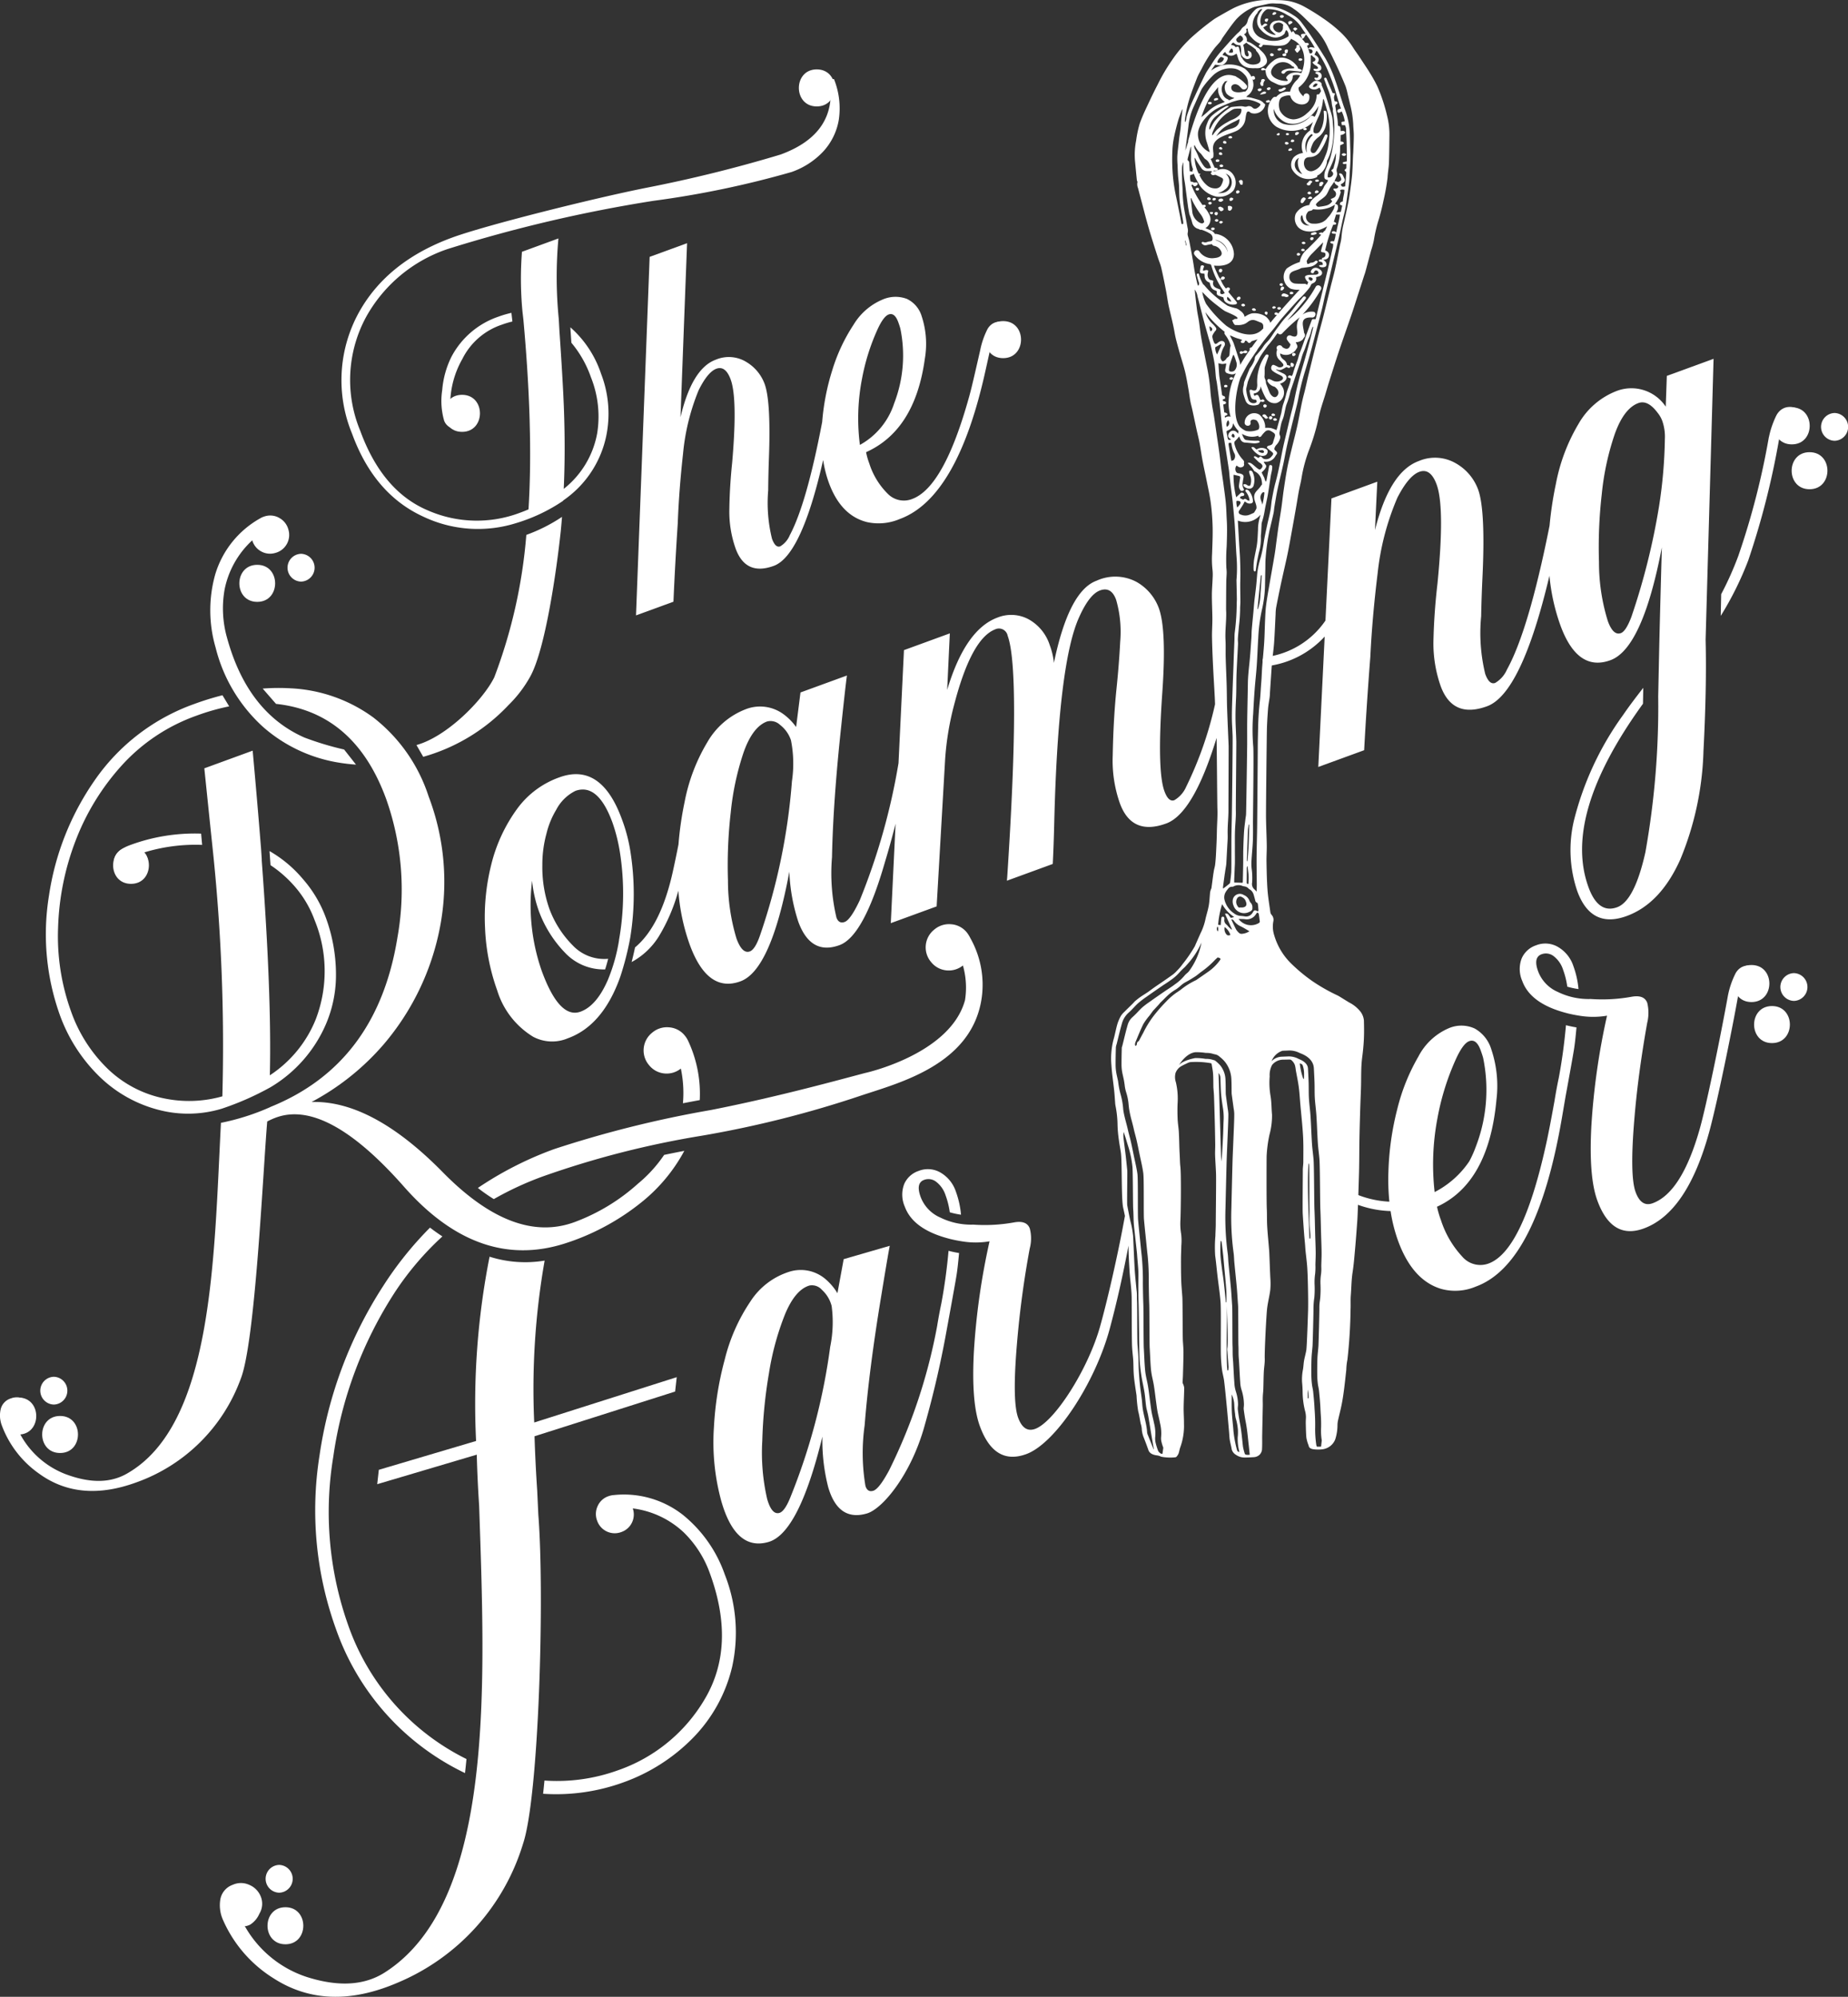 <svg xmlns="http://www.w3.org/2000/svg" width="192.792" height="208.349" viewBox="0 0 192.792 208.349"><rect x="0" y="0" width="192.792" height="208.349" fill="#333333" stroke="none"/><g id="Layer_2" data-name="Layer 2"><g id="Layer_1-2" data-name="Layer 1"><path d="M136.804,20.165c-.14-.229-.259-.234-.43-.019C136.553,20.323,136.633,20.326,136.804,20.165Z" fill="#fff"></path><path d="M136.71,19.247a.417.417,0,0,1,.152-.21c.022-.018.029-.048.051-.086a.617.617,0,0,0-.136-.089.188.188,0,0,0-.237.068.503.503,0,0,1-.165.175c-.088.069-.067.165.034.213C136.512,19.367,136.682,19.339,136.71,19.247Z" fill="#fff"></path><path d="M133.473,14.076a.131.131,0,0,0,.024-.13.112.112,0,0,0-.167-.038,1.618,1.618,0,0,0-.165.125C133.285,14.156,133.384,14.156,133.473,14.076Z" fill="#fff"></path><path d="M137.637,19.418c.23.03.23.03.309-.098a1.332,1.332,0,0,1,.085-.127c.039-.05.069-.098.013-.152a.208.208,0,0,0-.224-.051.227.227,0,0,0-.179.184A1.968,1.968,0,0,0,137.637,19.418Z" fill="#fff"></path><path d="M135.989,21.103q.127-.18.254-.36c-.119-.152-.245-.189-.353-.092a.501.501,0,0,0-.199.378c.001.066-.004.135.089.157A.188.188,0,0,0,135.989,21.103Z" fill="#fff"></path><path d="M137.181,20.14a.346.346,0,0,0,.406-.129c-.11-.142-.17-.175-.271-.135A.207.207,0,0,0,137.181,20.14Z" fill="#fff"></path><path d="M136.204,25.356c-.121-.141-.168-.155-.303-.108-.073.025-.118.069-.089.126a.227.227,0,0,0,.137.097A.23.23,0,0,0,136.204,25.356Z" fill="#fff"></path><path d="M136.853,20.572c-.135-.122-.308-.063-.412.174a2.188,2.188,0,0,0,.362.001C136.916,20.729,136.932,20.643,136.853,20.572Z" fill="#fff"></path><path d="M137.605,18.848c-.005-.064-.107-.121-.208-.116-.103.005-.234.091-.203.144.031.05.111.079.135.095C137.514,18.97,137.61,18.917,137.605,18.848Z" fill="#fff"></path><path d="M132.329,10.443a.665.665,0,0,0-.258.101c-.016.009.006.093.037.123.028.026.091.024.114.029.154.003.262-.041.278-.101S132.424,10.434,132.329,10.443Z" fill="#fff"></path><path d="M132.183,9.335a.202.202,0,0,0,.264.033.188.188,0,0,0,.069-.059c.021-.042.051-.097.034-.13-.018-.035-.087-.053-.13-.077a1.288,1.288,0,0,0-.155.045C132.162,9.194,132.13,9.275,132.183,9.335Z" fill="#fff"></path><path d="M132.664,5.865c.101.011.225-.06.227-.129.003-.076-.117-.173-.218-.176a.16.16,0,0,0-.175.144A.169.169,0,0,0,132.664,5.865Z" fill="#fff"></path><path d="M137.289,24.428c.038-.018.082-.062.08-.092s-.05-.069-.088-.089c-.127-.069-.24.007-.357.029-.127.024-.179.09-.15.214A.72.72,0,0,0,137.289,24.428Z" fill="#fff"></path><path d="M135.926,26.201c.088.003.173-.005.191-.097.013-.066-.09-.147-.181-.148-.108-.002-.196.059-.188.133C135.757,26.181,135.834,26.2,135.926,26.201Z" fill="#fff"></path><path d="M136.824,25.061a.216.216,0,0,0,.215-.193c.001-.081-.059-.112-.144-.116-.123-.005-.213.065-.212.17C136.703,24.983,136.707,25.059,136.824,25.061Z" fill="#fff"></path><path d="M131.688,8.973c.101-.007.118-.072.118-.136a.549.549,0,0,1,.172-.461.222.222,0,0,0-.247-.125.179.179,0,0,0-.166.184.203.203,0,0,1-.042.137c-.103.102-.036.2-.001.298A.149.149,0,0,0,131.688,8.973Z" fill="#fff"></path><path d="M132.108,9.635c-.053-.029-.104-.061-.16-.086a.107.107,0,0,0-.072.007.726.726,0,0,0-.433.321c.216-.038.388-.058.55-.102C132.044,9.761,132.07,9.684,132.108,9.635Z" fill="#fff"></path><path d="M131.43,9.515c.132-.022.19-.103.18-.248a.336.336,0,0,0-.417.077C131.241,9.439,131.269,9.542,131.43,9.515Z" fill="#fff"></path><path d="M136.266,13.554c.086-.047.09-.11.013-.172-.114-.09-.227-.059-.343.098C136.073,13.602,136.147,13.619,136.266,13.554Z" fill="#fff"></path><path d="M135.457,26.67c.1-.001.214-.087.184-.156-.024-.055-.098-.094-.127-.12-.163-.003-.221.043-.224.136C135.287,26.63,135.337,26.671,135.457,26.67Z" fill="#fff"></path><path d="M134.712,30.705c.117.003.225-.06.222-.131-.003-.066-.101-.13-.202-.132-.112-.002-.177.047-.179.136C134.55,30.671,134.615,30.703,134.712,30.705Z" fill="#fff"></path><polygon points="127.335 29.127 127.328 29.123 127.329 29.126 127.334 29.131 127.335 29.127" fill="#fff"></polygon><path d="M140.226,15.991a.393.393,0,0,0-.22.068.117.117,0,0,0-.004.133.409.409,0,0,0,.217.073.242.242,0,0,0,.232-.179A.787.787,0,0,0,140.226,15.991Z" fill="#fff"></path><path d="M127.743,29.08a.103.103,0,0,0-.009-.168.213.213,0,0,0-.329.042,1.027,1.027,0,0,0-.07.172A.28.28,0,0,0,127.743,29.08Z" fill="#fff"></path><path d="M137.878,8.016a.428.428,0,0,0-.316-.5.517.517,0,0,0-.26.009c-.102.028-.104.108-.013.158.049.027.109.039.157.066a.197.197,0,0,1,.074.267.167.167,0,0,1-.215.099c-.078-.025-.167-.031-.175.053-.005.049.05.117.101.153a.339.339,0,0,0,.186.047A.458.458,0,0,0,137.878,8.016Z" fill="#fff"></path><path d="M127.021,10.424c.035-.013.078-.072.069-.098a.167.167,0,0,0-.109-.097.51.51,0,0,0-.23.04c-.097.042-.134.118-.061.248C126.807,10.486,126.918,10.463,127.021,10.424Z" fill="#fff"></path><path d="M126.191,10.888c.108.008.223-.05.231-.118.009-.063-.084-.134-.183-.14-.112-.007-.221.049-.231.119C125.999,10.818,126.08,10.88,126.191,10.888Z" fill="#fff"></path><path d="M135.416,5.451c.093-.162.365-.281.181-.518-.019-.025.003-.07-.002-.104a.154.154,0,0,0-.175-.144c-.094.014-.193.051-.172.148a.258.258,0,0,1-.112.261.323.323,0,0,0-.062.104c.069.096.119.173.176.244C135.299,5.5,135.381,5.513,135.416,5.451Z" fill="#fff"></path><path d="M134.119,9.291c.061-.056.007-.15-.092-.156a.363.363,0,0,0-.202.054.48.48,0,0,1-.283.115c-.097,0-.191.057-.16.15.017.051.108.085.149.114A.949.949,0,0,0,134.119,9.291Z" fill="#fff"></path><path d="M133.715,5.137c-.002-.063-.104-.118-.211-.114-.12.004-.255.103-.223.18.018.044.101.068.123.082C133.594,5.284,133.719,5.214,133.715,5.137Z" fill="#fff"></path><path d="M135.672,6.087c-.132-.004-.21.048-.202.139s.081.117.174.119c.115.004.224-.06.226-.13C135.872,6.148,135.783,6.091,135.672,6.087Z" fill="#fff"></path><path d="M133.791,5.721c-.003.075.082.141.183.142.115.001.243-.083.226-.159a.141.141,0,0,0-.104-.118c.096-.031.19-.041.209-.078a.697.697,0,0,0,.059-.285c0-.022-.087-.063-.136-.066a.195.195,0,0,0-.212.192,1.212,1.212,0,0,0,.066.236.164.164,0,0,0-.047-.002C133.887,5.581,133.794,5.634,133.791,5.721Z" fill="#fff"></path><path d="M134.283,14.106c.088.003.171-.01.192-.097.016-.063-.065-.121-.164-.125s-.163.042-.16.123C134.152,14.078,134.209,14.102,134.283,14.106Z" fill="#fff"></path><path d="M134.583,15.476a.318.318,0,0,0-.169.134c-.045.074.025.153.119.137.108-.018.236-.027.274-.152A.184.184,0,0,0,134.583,15.476Z" fill="#fff"></path><path d="M135.534,13.863a.237.237,0,0,0-.327-.052c-.125.066-.084.168-.075.272C135.374,14.134,135.437,13.985,135.534,13.863Z" fill="#fff"></path><path d="M134.704,14.806a.274.274,0,0,0,.204.009c.07-.026.146-.087.102-.167-.049-.089-.148-.102-.279-.07C134.722,14.66,134.594,14.731,134.704,14.806Z" fill="#fff"></path><path d="M134.22,15.082c.103.003.211-.052.218-.112.009-.08-.104-.156-.23-.158-.103-.002-.157.037-.163.112C134.045,15.023,134.111,15.078,134.22,15.082Z" fill="#fff"></path><path d="M130.753,50.744a1.936,1.936,0,0,0-.096-1.52.248.248,0,0,0-.245-.119c-.088.016-.121.088-.085.213a2.923,2.923,0,0,0,.129.389,1.438,1.438,0,0,1,.004.863c-.02.123-.134.155-.267.096a.735.735,0,0,1-.121-.076.37.37,0,0,0-.357-.041c.013.062.002.145.045.186a.853.853,0,0,0,.539.255A.465.465,0,0,0,130.753,50.744Z" fill="#fff"></path><path d="M133.748,1.575c-.115-.003-.227.059-.23.127-.003.075.103.171.19.173.095.002.229-.093.233-.164C133.945,1.643,133.851,1.578,133.748,1.575Z" fill="#fff"></path><path d="M132.852,1.3a.304.304,0,0,0-.106.156c-.018.067.042.102.145.103a1.129,1.129,0,0,0,.136-.056c.111-.06.146-.136.099-.189A.235.235,0,0,0,132.852,1.3Z" fill="#fff"></path><path d="M129.351,31.233c.015-.017.032-.032.046-.049a.15.15,0,0,0-.132-.232.247.247,0,0,0-.226.164c-.017.065-.056.144.051.182A.226.226,0,0,0,129.351,31.233Z" fill="#fff"></path><path d="M132.009,1.98c-.041.022-.041.098-.068.174.035.038.065.101.118.121a.143.143,0,0,0,.179-.074.756.756,0,0,0,.043-.097c.022-.06.056-.137-.044-.157A.375.375,0,0,0,132.009,1.98Z" fill="#fff"></path><path d="M134.894,3.022c.062.059.128.12.219.206.097-.083.174-.149.249-.214C135.176,2.82,135.029,2.826,134.894,3.022Z" fill="#fff"></path><path d="M134.794,2.252a.287.287,0,0,0-.301-.03.14.14,0,0,0-.089.196,1.505,1.505,0,0,0,.085.174c.121-.075.218-.127.302-.19A.088.088,0,0,0,134.794,2.252Z" fill="#fff"></path><path d="M124.927,19.605c-.109-.004-.181.046-.189.13-.007.081.06.139.171.146a.169.169,0,0,0,.188-.156C125.097,19.631,125.016,19.613,124.927,19.605Z" fill="#fff"></path><path d="M126.546,23.741c-.117-.005-.198.053-.201.146a.16.16,0,0,0,.16.138c.095.002.214-.076.221-.144C126.734,23.803,126.662,23.746,126.546,23.741Z" fill="#fff"></path><path d="M131.843,43.24c-.111.028-.155.099-.133.188a.93.93,0,0,1,.189.135c.126.156.209.168.399.032-.075-.091-.139-.172-.205-.252A.234.234,0,0,0,131.843,43.24Z" fill="#fff"></path><path d="M129.496,31.83c.001.061.102.14.186.145.099.006.202-.049.21-.113.01-.074-.085-.164-.183-.172S129.495,31.757,129.496,31.83Z" fill="#fff"></path><path d="M128.34,21.977a.361.361,0,0,0,.208-.335c-.021-.091-.144-.158-.292-.16-.156-.002-.183.034-.153.166a.771.771,0,0,1,0,.18A.172.172,0,0,0,128.34,21.977Z" fill="#fff"></path><path d="M127.216,28.1c-.098.096-.067.195-.002.295.115.044.211.046.267-.07.039-.082.071-.16-.024-.233A.17.17,0,0,0,127.216,28.1Z" fill="#fff"></path><path d="M128.419,39.62a.218.218,0,0,0,.242-.141.226.226,0,0,0-.295-.102.181.181,0,0,0-.1.13C128.263,39.577,128.332,39.616,128.419,39.62Z" fill="#fff"></path><path d="M132.155,42.354c.009-.074-.097-.164-.197-.161a.16.16,0,0,0-.166.135.195.195,0,0,0,.161.211A.221.221,0,0,0,132.155,42.354Z" fill="#fff"></path><path d="M127.858,40.414c.118.001.194-.043.199-.118s-.077-.139-.178-.141a.168.168,0,0,0-.183.137C127.692,40.366,127.754,40.413,127.858,40.414Z" fill="#fff"></path><path d="M131.903,47.546a.438.438,0,0,0,.32-.568.261.261,0,0,0-.076-.084.947.947,0,0,0-1.038-.003c-.194-.043-.25-.335-.541-.221.003.029-.004.062.011.084a2.228,2.228,0,0,0,.724.704A.787.787,0,0,0,131.903,47.546Zm-.256-.582a.204.204,0,0,1,.199.109c.058.103.002.185-.132.188a.662.662,0,0,1-.489-.254C131.403,46.989,131.525,46.971,131.647,46.964Z" fill="#fff"></path><path d="M130.347,93.984a1.007,1.007,0,0,0-.583-.593.754.754,0,0,0-1.13.386,1.081,1.081,0,0,0,.053.715,1.162,1.162,0,0,0,1.636.658c.234-.086.357-.225.331-.415a.709.709,0,0,0-.123-.479A.808.808,0,0,1,130.347,93.984Zm-.339.188c.097.327-.085.519-.488.517-.033,0-.067-.005-.119-.009-.183.065-.248-.053-.318-.177a.726.726,0,0,1-.01-.779.343.343,0,0,1,.505-.109.703.703,0,0,1,.374.392C129.969,94.063,129.992,94.118,130.009,94.173Z" fill="#fff"></path><path d="M129.576,36.905c.058-.026.112-.058.176-.091a.314.314,0,0,0,.324-.006c.087-.063.082-.14-.015-.192-.136-.073-.205-.061-.382.074-.052-.014-.092-.026-.133-.035a.167.167,0,0,0-.202.089.143.143,0,0,0,.024.134A.175.175,0,0,0,129.576,36.905Z" fill="#fff"></path><path d="M132.986,43.629a.46.46,0,0,0-.163.086c-.01.112.061.174.17.187.087.01.215-.043.225-.092C133.232,43.736,133.094,43.616,132.986,43.629Z" fill="#fff"></path><path d="M132.811,43.404c.14.004.219-.037.216-.105s-.121-.157-.21-.157c-.093-.001-.184.072-.174.148C132.653,43.376,132.72,43.411,132.811,43.404Z" fill="#fff"></path><path d="M132.565,43.427a.18.18,0,0,0-.192.155.198.198,0,0,0,.161.189.235.235,0,0,0,.214-.198C132.748,43.506,132.655,43.431,132.565,43.427Z" fill="#fff"></path><path d="M134.958,36.823a.16.16,0,0,0-.16.157c-.003.106.044.169.132.174a.248.248,0,0,0,.24-.18C135.173,36.907,135.053,36.821,134.958,36.823Z" fill="#fff"></path><path d="M134.703,37.841c-.124.134-.056.266-.02.393a.148.148,0,0,0,.118.058.211.211,0,0,0,.133-.075C135.054,38.038,134.975,37.904,134.703,37.841Z" fill="#fff"></path><path d="M133.455,32.305c.115-.006.191-.062.183-.136-.008-.077-.084-.126-.199-.126-.112-.001-.183.053-.179.136C133.264,32.258,133.345,32.31,133.455,32.305Z" fill="#fff"></path><path d="M127.178,15.964a.126.126,0,0,0,.065.188c.084.039.271.016.276-.048a.399.399,0,0,0-.057-.162C127.316,15.863,127.225,15.88,127.178,15.964Z" fill="#fff"></path><path d="M129.23,18.913a1.512,1.512,0,0,1,.124.244c.035.124.121.14.278.103a2.043,2.043,0,0,0,.021-.321.197.197,0,0,0-.313-.123A.596.596,0,0,0,129.23,18.913Z" fill="#fff"></path><path d="M127.947,14.917c.011-.055-.036-.127-.048-.163-.134-.077-.247-.059-.284.018a.128.128,0,0,0,.065.19C127.767,15.01,127.93,14.993,127.947,14.917Z" fill="#fff"></path><path d="M127.152,15.493c.046.032.077.057.112.078a.193.193,0,0,0,.091.038c.057-.006.137-.013.155-.048s-.011-.115-.048-.154C127.361,15.297,127.242,15.327,127.152,15.493Z" fill="#fff"></path><path d="M126.125,20.876c.111.001.191-.055.185-.128a.223.223,0,0,0-.2-.162.18.18,0,0,0-.182.141C125.924,20.813,126.007,20.875,126.125,20.876Z" fill="#fff"></path><path d="M133.997,30.619a.258.258,0,0,0-.308.248c.028.016.086.073.125.066a.563.563,0,0,1,.309.051.377.377,0,0,0,.216-.016c.095-.032.12-.145.039-.191A1.387,1.387,0,0,0,133.997,30.619Z" fill="#fff"></path><path d="M129.339,20.003c-.116-.153-.153-.171-.264-.131-.136.048-.157.117-.09.296C129.188,20.236,129.266,20.122,129.339,20.003Z" fill="#fff"></path><path d="M128.335,14.444c.122.003.205-.037.215-.103.01-.062-.086-.142-.179-.15-.089-.007-.218.069-.227.133C128.133,14.398,128.2,14.44,128.335,14.444Z" fill="#fff"></path><path d="M133.968,30.058c.026-.121-.114-.13-.205-.171a.342.342,0,0,0-.14.43c.075-.018.151-.017.187-.049A.467.467,0,0,0,133.968,30.058Z" fill="#fff"></path><path d="M132.733,32.116c.018.043.077.075.098.095.158-.006.277-.077.27-.137-.007-.063-.121-.127-.213-.119C132.799,31.963,132.705,32.049,132.733,32.116Z" fill="#fff"></path><path d="M127.213,16.77c.009-.076-.068-.137-.179-.142-.113-.005-.214.059-.207.14a.128.128,0,0,0,.153.125C127.116,16.9,127.203,16.851,127.213,16.77Z" fill="#fff"></path><path d="M127.408,17.161c-.09.004-.186.079-.185.144.001.067.1.134.195.133.106-.001.198-.06.198-.128C127.615,17.236,127.505,17.156,127.408,17.161Z" fill="#fff"></path><path d="M127.51,22.001c.186-.087.198-.225.026-.338a1.78,1.78,0,0,0-.236-.106.852.852,0,0,0-.17.068.093.093,0,0,0-.032.095,1.562,1.562,0,0,0,.182.263A.187.187,0,0,0,127.51,22.001Z" fill="#fff"></path><path d="M127.51,20.989c.07-.044.146-.095.092-.172a.477.477,0,0,0-.147-.102c-.182-.004-.291.049-.332.138-.032.071-.001.125.067.165A.274.274,0,0,0,127.51,20.989Z" fill="#fff"></path><path d="M131.924,32.669c.07.067.08.198.263.163.089-.207.077-.266-.058-.311C132.023,32.486,131.996,32.505,131.924,32.669Z" fill="#fff"></path><path d="M126.93,22.863a.186.186,0,0,0-.196.171.647.647,0,0,0,.167.101.199.199,0,0,0,.205-.125C127.121,22.941,127.038,22.871,126.93,22.863Z" fill="#fff"></path><path d="M126.701,22.28a.199.199,0,0,0,.195.187c.078-.004.15-.108.152-.214.002-.091-.064-.124-.157-.129A.17.17,0,0,0,126.701,22.28Z" fill="#fff"></path><path d="M126.626,20.925c.102.004.228-.09.223-.166-.006-.084-.085-.099-.161-.105-.123-.009-.196.048-.195.145C126.494,20.874,126.534,20.921,126.626,20.925Z" fill="#fff"></path><path d="M128.479,20.944a.35.35,0,0,0,.133-.093c.032-.041.07-.123.049-.141a.365.365,0,0,0-.207-.088.189.189,0,0,0-.189.208C128.266,20.949,128.356,21,128.479,20.944Z" fill="#fff"></path><path d="M126.423,21.192c-.002-.064-.105-.128-.204-.126-.087.002-.194.084-.169.151.021.056.093.098.123.128C126.316,21.345,126.425,21.264,126.423,21.192Z" fill="#fff"></path><path d="M133.503,29.771c.106.053.206.114.296.017a.16.16,0,0,0,.035-.15c-.032-.073-.123-.088-.21-.072C133.496,29.588,133.481,29.667,133.503,29.771Z" fill="#fff"></path><path d="M127.296,23.079a.168.168,0,0,0-.103.101c-.009.029.026.08.059.104.112.083.2.052.334-.114A.242.242,0,0,0,127.296,23.079Z" fill="#fff"></path><path d="M131.04,32.355c-.093-.168-.172-.214-.318-.175-.048.013-.108.055-.115.092-.007.033.039.092.08.112A.284.284,0,0,0,131.04,32.355Z" fill="#fff"></path><path d="M126.518,22.125l-.308-.005c.021.082.014.164.059.199a.276.276,0,0,0,.204.005C126.564,22.294,126.565,22.219,126.518,22.125Z" fill="#fff"></path><path d="M137.25,29.943a11.982,11.982,0,0,1-1.876,2.542,9.222,9.222,0,0,1-1.068.948c.259-.298.525-.593.78-.893.355-.419.7-.845,1.047-1.27a.497.497,0,0,0,.113-.187.154.154,0,0,0-.076-.136.28.28,0,0,0-.182.006c-.041.013-.068.06-.097.094-.247.293-.495.586-.74.881a10.742,10.742,0,0,1-.874,1.03,8.552,8.552,0,0,0-.839,1.027c-.162.206-.315.417-.463.63-.136.194-.258.395-.393.59a3.617,3.617,0,0,1-.247.316c-.134.153-.283.296-.41.453-.113.139-.196.296-.307.437-.167.211-.347.415-.522.621a.56.56,0,0,0-.198.444.198.198,0,0,1-.031.101,3.004,3.004,0,0,1-.418.768.712.712,0,0,0-.11.189q-.27.648-.533,1.299a.775.775,0,0,0-.034.188,1.975,1.975,0,0,1-.025.212,1.66,1.66,0,0,0-.017.927c.069.227.137.455.228.676a.783.783,0,0,0,.351.381,1.283,1.283,0,0,0,.857.032c.177-.021.229-.172.299-.292a.587.587,0,0,1,.071-.079.344.344,0,0,0,.4-.026c-.108-.206-.193-.224-.416-.088-.019-.033-.041-.063-.056-.095-.052-.113-.094-.23-.155-.339-.079-.146-.181-.165-.338-.076-.026.015-.052.031-.099.06-.035-.084-.064-.154-.095-.228a.696.696,0,0,1,.106-.047.747.747,0,0,0,.613-.583,1.243,1.243,0,0,0,.017-.153,7.077,7.077,0,0,0,.505,1.173,1.067,1.067,0,0,0,1.154.577,1.146,1.146,0,0,0,.583-1.738,1.448,1.448,0,0,0-.221-.284,1.102,1.102,0,0,0,.519-.287c.275-.282.223-.582-.154-.764-.191-.092-.383-.182-.571-.278a1.851,1.851,0,0,1-.195-.133l.025-.049a.599.599,0,0,0,.555.044,5.4,5.4,0,0,0,.5-.268c.271.138.331.13.423-.052-.064-.132-.225-.109-.361-.163a.796.796,0,0,0-.332-.529c-.052-.046-.111-.089-.16-.137a.724.724,0,0,1-.232-.544,1.187,1.187,0,0,0,1.311-.072.913.913,0,0,0,.388-.413.327.327,0,0,0,.071-.368c-.047-.103-.096-.206-.144-.31a1.072,1.072,0,0,0,.723-.275.523.523,0,0,0,.106-.169c.013-.014.026-.026.038-.041a.34.34,0,0,0,.047-.42c-.013-.023-.027-.046-.041-.068-.087-.755-.532-1.684.832-1.605.391.023.504-.582.109-.605a1.632,1.632,0,0,0-1.113.302c.044-.048.089-.094.131-.144a13.255,13.255,0,0,0,1.799-2.479C137.984,29.847,137.426,29.589,137.25,29.943Zm-1.723,3.273a1.7,1.7,0,0,0-.23.868c-.002.438.293,1.338-.629.932a.31.31,0,0,0-.38.457,4.242,4.242,0,0,0,.347.46q-.189.744-.853.282c-.152-.364-.73-.155-.578.211.009.022.023.038.033.059-.006.02-.013.04-.018.061a.951.951,0,0,0,.243,1.003,4.092,4.092,0,0,1,.349.367c.144.169.09.313-.133.391a.468.468,0,0,1-.404-.051,3.397,3.397,0,0,0-.352-.167.175.175,0,0,0-.205.032.395.395,0,0,0,.037.568,2.768,2.768,0,0,0,.399.261c.162.09.338.163.5.252.276.15.26.384-.032.515a.945.945,0,0,1-.842-.004,2.794,2.794,0,0,0-.333-.153.232.232,0,0,0-.182.015.281.281,0,0,0-.05.171c-.003.025.022.053.039.078a1.142,1.142,0,0,0,.714.527l.01.008c.289.204.53.54.313.88-.281.442-.697.054-.845-.297-.127-.3-.239-.603-.359-.903a1.551,1.551,0,0,1-.026-.19.983.983,0,0,0-.095-.33.556.556,0,0,1-.045-.29c.02-.205.011-.411.016-.617a1.237,1.237,0,0,1,.02-.335c.109-.349.235-.695.355-1.041.052-.151.04-.197-.065-.234-.107-.038-.167-.011-.255.113-.017.024-.031.05-.048.074a4.166,4.166,0,0,0-.613,1.34,4.702,4.702,0,0,0-.169,1.584,1.295,1.295,0,0,1-.064.461c-.053.166-.205.212-.397.154-.039-.012-.076-.033-.115-.043-.159-.042-.237-.002-.217.135a2.938,2.938,0,0,0,.128.562c.093.265.175.306.506.326a.137.137,0,0,1,.043.019c.075.183.065.248-.048.297a.575.575,0,0,1-.731-.248,4.322,4.322,0,0,1-.259-1.13.376.376,0,0,1,.013-.127q.058-.26.121-.52a1.367,1.367,0,0,1,.068-.247,13.549,13.549,0,0,1,.885-1.846c.166-.261.282-.544.448-.805.214-.336.454-.66.688-.986.077-.108.176-.206.259-.312.171-.217.35-.431.505-.657.094-.138.19-.274.3-.406a.293.293,0,0,0,.485.036,17.437,17.437,0,0,1,1.834-1.682C135.583,33.137,135.553,33.174,135.527,33.217Z" fill="#fff"></path><path d="M35.133,79.537a19.566,19.566,0,0,0,2.007.245l-1.239-1.576a31.594,31.594,0,0,1-4.146-1.251q-5.931-2.618-8.067-10.397a11.239,11.239,0,0,1-.254-5.059,9.493,9.493,0,0,1,2.882-5.121,1.928,1.928,0,0,0,.951,1.168,1.901,1.901,0,0,0,1.43.154,1.94,1.94,0,0,0,1.39-2.441,1.943,1.943,0,0,0-.917-1.198,1.892,1.892,0,0,0-1.524-.191,2.067,2.067,0,0,0-.526.228,9.979,9.979,0,0,0-4.675,5.865,13.876,13.876,0,0,0,.046,7.596,16.542,16.542,0,0,0,4.97,8.305A15.756,15.756,0,0,0,35.133,79.537Z" fill="#fff"></path><path d="M73.001,114.785a13.013,13.013,0,0,0-1.187-6.127,2.517,2.517,0,0,0-.366-.595,2.306,2.306,0,0,0-1.656-.871,2.368,2.368,0,0,0-1.752.558,2.363,2.363,0,0,0-.312,3.408,2.317,2.317,0,0,0,1.536.842,2.349,2.349,0,0,0,1.765-.505,12.362,12.362,0,0,1,.218,3.622Q72.108,114.95,73.001,114.785Z" fill="#fff"></path><path d="M49.853,123.953a18.785,18.785,0,0,0,1.663,1.163,33.149,33.149,0,0,1,5.08-2.354A95.645,95.645,0,0,1,73.21,118.503a110.523,110.523,0,0,0,16.518-4.156c4.002-1.349,11.747-3.235,12.7-10.317a9.916,9.916,0,0,0-1.187-6.127,3.338,3.338,0,0,0-.366-.595,2.305,2.305,0,0,0-1.656-.871,2.368,2.368,0,0,0-1.752.558,2.363,2.363,0,0,0-.312,3.408,2.317,2.317,0,0,0,1.536.842,2.349,2.349,0,0,0,1.765-.505,8.422,8.422,0,0,1,.218,3.622c-1.54,5.651-10.391,7.589-10.391,7.589-2.42.631-9.006,2.472-16.111,3.868a115.577,115.577,0,0,0-16.338,4.072A36.384,36.384,0,0,0,49.853,123.953Z" fill="#fff"></path><path d="M96.481,37.45a9.223,9.223,0,0,0-.334-4.475,2.92,2.92,0,0,0-1.544-1.791,3.361,3.361,0,0,0-2.543.078,6.447,6.447,0,0,0-3.012,2.619,18.27,18.27,0,0,0-2.22,4.742,24.2,24.2,0,0,0-1.054,5.405q-1.63,8.541-3.382,11.822a2.427,2.427,0,0,1-.996,1.158q-.501.183-.857-.793a15.602,15.602,0,0,1-.398-5.047q.013-1.594.074-3.29.224-5.984-.443-7.811a4.466,4.466,0,0,0-1.938-2.314,3.482,3.482,0,0,0-3.16-.222q-2.478.906-3.681,5.999.339-9.09.686-18.155l-3.905,1.427L66.352,64.21l3.905-1.427q.178-4.094.449-8.166.128-3.452.554-7.296a22.933,22.933,0,0,1,1.628-6.61q.948-1.907,1.85-2.237.951-.348,1.491,1.129.732,2.003.155,8.654-.258,2.478-.293,4.789a11.605,11.605,0,0,0,.651,4.189q1.052,2.879,3.981,1.808Q83.61,57.988,85.874,47.996a12.235,12.235,0,0,0,.592,2.365q1.263,3.454,4.015,4.123a5.634,5.634,0,0,0,3.374-.325q6.022-2.201,8.952-15.473l.432-1.946c.043-.194.089-.402.148-.636a1.399,1.399,0,0,0,1.037.345,1.38,1.38,0,0,0,.935-.462,1.407,1.407,0,0,0-.1-2.035,1.41,1.41,0,0,0-1.028-.377,1.373,1.373,0,0,0-1.007.476,1.501,1.501,0,0,0-.233.344,8.492,8.492,0,0,0-.738,2.175c-.531,2.313-.899,3.962-1.179,4.934q-2.614,9.355-5.92,10.563a2.349,2.349,0,0,1-2.53-.537A7.752,7.752,0,0,1,90.69,48.363a7.491,7.491,0,0,1-.337-1.182Q95.453,44.891,96.481,37.45ZM89.709,46.423a21.659,21.659,0,0,1,.223-6.92,22.226,22.226,0,0,1,1.583-5.062q.642-1.426,1.193-1.628.626-.229,1.001.798.156.426.222.685a13.848,13.848,0,0,1-.645,7.784A7.631,7.631,0,0,1,89.709,46.423Z" fill="#fff"></path><path d="M49.986,157.106c.615,18.488,1.696,41.328-9.836,48.699-2.498,1.597-5.433,1.333-8.13.481a11.539,11.539,0,0,1-6.485-5.32q.121.048.542-.134a2.506,2.506,0,0,0,.979-1.146,2,2,0,0,0,.135-1.831,2.198,2.198,0,0,0-1.215-1.199,2.086,2.086,0,0,0-1.695.006,1.98,1.98,0,0,0-1.301,1.559,3.736,3.736,0,0,0,.272,2.08,13.592,13.592,0,0,0,5.279,6.113q5.605,3.626,12.975.452a22.94,22.94,0,0,0,13.069-14.515c1.653-4.972,2.245-25.972,1.586-34.3l-.116-2.493q-.192-2.874-.281-5.696l14.668-4.666.168-1.5-14.868,4.729a77.314,77.314,0,0,1,1.087-16.892,12.3,12.3,0,0,1-5.745-.408,79.214,79.214,0,0,0-1.407,19.229L39.521,153.363l-.168,1.5,10.386-3.081Q49.806,154.399,49.986,157.106Z" fill="#fff"></path><path d="M21.088,88.156l-.107-1.174a19.42,19.42,0,0,0-7.405,1.194q-2.167.792-1.56,2.45a1.637,1.637,0,0,0,.911.971,1.784,1.784,0,0,0,2.335-.854,1.64,1.64,0,0,0,.07-1.33,1.356,1.356,0,0,0-.287-.47A18.324,18.324,0,0,1,21.088,88.156Z" fill="#fff"></path><path d="M10.316,112.272a13.777,13.777,0,0,0,6.39,3.573,12.121,12.121,0,0,0,6.425-.161,29.807,29.807,0,0,0,5.086-2.239,14.174,14.174,0,0,0,5.798-6.612,13.02,13.02,0,0,0,1.035-5.251,17.255,17.255,0,0,0-1.044-5.795,12.769,12.769,0,0,0-2.408-4.069,12.971,12.971,0,0,0-3.481-2.915l.105,1.47a12.571,12.571,0,0,1,2.497,2.188,11.231,11.231,0,0,1,2.096,3.531,14.04,14.04,0,0,1,.115,10.393A12.613,12.613,0,0,1,28.15,112.2q.205-8.362-.849-22.479l.011.006-.092-1.393-.004-.002q-.374-4.697-.857-10.007l-5.043,1.843.71,6.877.125,1.182a195.248,195.248,0,0,1,1.046,26.167,12.749,12.749,0,0,1-5.852.259,11.867,11.867,0,0,1-6.027-3.054,15.504,15.504,0,0,1-3.926-6.123A23.048,23.048,0,0,1,6.06,96.793a27.535,27.535,0,0,1,1.816-9.046,24.926,24.926,0,0,1,4.83-7.885,19.184,19.184,0,0,1,7.792-5.188,23.016,23.016,0,0,1,3.411-.971l-.701-1.16a29.74,29.74,0,0,0-2.928.906,21.315,21.315,0,0,0-10.451,8.04A28.281,28.281,0,0,0,5.109,93.457,25.042,25.042,0,0,0,6.216,105.829,17.038,17.038,0,0,0,10.316,112.272Z" fill="#fff"></path><path d="M69.285,120.504a14.166,14.166,0,0,1-2.724,2.997,20.53,20.53,0,0,1-6.645,4.023q-6.33,2.313-13.721-5.21t-13.69-7.331a26.111,26.111,0,0,0,7.567-6.065,26.537,26.537,0,0,0,5.81-12.079A25.028,25.028,0,0,0,44.712,83.089a17.083,17.083,0,0,0-5.771-8.231,15.881,15.881,0,0,0-8.591-3.037,21.74,21.74,0,0,0-2.945.026l1.39,1.597q8.187.883,11.49,9.919A28.317,28.317,0,0,1,41.463,97.82q-2.126,13.19-13.256,17.683l-.003.008a24.354,24.354,0,0,1-5.154,1.647c-.739,14.153-.791,31.527-9.848,36.623-2.031,1.143-4.322.806-6.401.018a9.069,9.069,0,0,1-4.853-4.461.748.748,0,0,0,.431-.081,1.971,1.971,0,0,0,.819-.856,1.573,1.573,0,0,0,.187-1.43,1.728,1.728,0,0,0-.901-.994,1.64,1.64,0,0,0-1.33-.07,1.556,1.556,0,0,0-1.09,1.166,2.937,2.937,0,0,0,.121,1.644,10.682,10.682,0,0,0,3.872,5.03q4.238,3.093,10.161.929A18.029,18.029,0,0,0,25.116,143.863c1.517-3.828,2.318-21.617,2.761-26.844a7.141,7.141,0,0,1,.923-.414q5.28-1.93,13.339,7.21,7.989,9.061,17.306,5.757l-.001.004a24.78,24.78,0,0,0,7.615-4.241,17.454,17.454,0,0,0,4.332-5.253C70.679,120.217,69.979,120.359,69.285,120.504Z" fill="#fff"></path><path d="M48.665,183.54a24.643,24.643,0,0,1-12.366-14.038A35.312,35.312,0,0,1,34.766,152.02a42.457,42.457,0,0,1,6.513-17.314,30.946,30.946,0,0,1,4.874-5.695c-.433-.286-.865-.587-1.292-.919a36.613,36.613,0,0,0-4.891,6.1,44.194,44.194,0,0,0-6.637,17.683,36.515,36.515,0,0,0,1.725,18.124,26.292,26.292,0,0,0,13.453,15.006Q48.594,184.278,48.665,183.54Z" fill="#fff"></path><path d="M75.612,164.284a13.877,13.877,0,0,0-4.365-6.217,9.979,9.979,0,0,0-7.209-2.07,2.071,2.071,0,0,0-.561.119,1.893,1.893,0,0,0-1.131,1.039,1.944,1.944,0,0,0-.053,1.508A1.94,1.94,0,0,0,64.84,159.847a1.902,1.902,0,0,0,1.076-.954,1.928,1.928,0,0,0,.098-1.503,9.493,9.493,0,0,1,5.317,2.502,11.238,11.238,0,0,1,2.726,4.269q2.769,7.577-.547,13.149a16.933,16.933,0,0,1-9.073,7.416,18.717,18.717,0,0,1-7.636,1.058q-.068.713-.142,1.381a20.544,20.544,0,0,0,8.442-1.214,19.208,19.208,0,0,0,7.154-4.578,15.757,15.757,0,0,0,4.122-7.441A16.543,16.543,0,0,0,75.612,164.284Z" fill="#fff"></path><path d="M54.908,55.812A53.847,53.847,0,0,1,51.564,70.675c-1.186,2.397-4.963,6.198-8.117,7.063l.706,1.229A19.416,19.416,0,0,0,53.058,73.56a12.913,12.913,0,0,0,2.254-2.96c1.566-2.805,2.747-11.009,3.193-15.221q.07-.713.126-1.447A17.156,17.156,0,0,1,54.908,55.812Z" fill="#fff"></path><path d="M52.35,33.879a9.464,9.464,0,0,1,1.105-.331l-.006-.064-.095-.84a10.72,10.72,0,0,0-1.366.401A8.703,8.703,0,0,0,47.085,37.25a9.569,9.569,0,0,0-.951,3.455,7.395,7.395,0,0,0,.206,3.202,1.306,1.306,0,0,0,2.453-.896,1.331,1.331,0,0,0-.641-.745,1.437,1.437,0,0,0-1.184.021,9.634,9.634,0,0,1,1.269-4.834A7.114,7.114,0,0,1,52.35,33.879Z" fill="#fff"></path><path d="M87.001,8.245,86.539,8.3q.945,5.613-5.113,7.827A144.225,144.225,0,0,1,67.42,19.596c-5.38,1.068-16.657,3.881-20.212,5.18q-6.809,2.488-9.767,7.826a14.635,14.635,0,0,0-.708,12.659q2.305,6.308,7.448,8.656a13.281,13.281,0,0,0,9.595.686,17.909,17.909,0,0,0,4.966-2.343l.002-.033a10.838,10.838,0,0,0,4.518-6.815,11.572,11.572,0,0,0-.554-6.409,11.163,11.163,0,0,0-3.204-4.851l.019.343c.03.43.058.851.086,1.268a11.49,11.49,0,0,1,2.039,3.599,11.028,11.028,0,0,1,.656,5.832,9.556,9.556,0,0,1-3.492,5.816q.184-3.998.011-8.569L58.76,41.013q-.15-2.896-.395-6.439l-.071-1.28a44.664,44.664,0,0,1-.037-8.414L54.453,26.272a36.55,36.55,0,0,0,.049,6.196l.102.899q.508,5.599.648,10.415l.034,1.45q.077,4.284-.15,7.916-.417.181-.867.345a12.711,12.711,0,0,1-9.618-.23q-4.763-2.005-7.068-8.313a13.81,13.81,0,0,1,.636-11.923,15.326,15.326,0,0,1,8.466-7.038,149.256,149.256,0,0,1,21.485-5.035,99.51,99.51,0,0,0,14.404-3.004A8.274,8.274,0,0,0,85.87,15.823a6.455,6.455,0,0,0,1.637-3.322A8.169,8.169,0,0,0,87.001,8.245Z" fill="#fff"></path><path d="M162.625,112.434q-.247,1.17-.443,2.387l.001,0q-.604,3.357-.953,4.866-2.434,10.871-5.944,12.153a2.485,2.485,0,0,1-2.746-.733,10.15,10.15,0,0,1-2.213-3.794,9.903,9.903,0,0,1-.411-1.401q5.399-2.479,6.202-11.169a11.967,11.967,0,0,0-.542-5.265,3.704,3.704,0,0,0-1.735-2.164,3.339,3.339,0,0,0-2.736-.012,6.43,6.43,0,0,0-3.137,2.95,20.686,20.686,0,0,0-2.198,5.473,29.66,29.66,0,0,0-.922,6.474,22.815,22.815,0,0,0,.098,3.184,10.316,10.316,0,0,1-3.526-.802c-.573-.24-.823.694-.257.932a10.894,10.894,0,0,0,3.91.852,16.396,16.396,0,0,0,.786,3.119q1.5,4.105,4.492,5.001a5.511,5.511,0,0,0,3.62-.244q6.395-2.337,9.008-17.792l.343-2.012q.723-3.941.881-4.926c.083-.513.171-1.285.263-2.309-.317-.052-.705-.128-1.097-.231Q163.119,109.792,162.625,112.434Zm-12.646,4.15a26.403,26.403,0,0,1,1.881-6.015q.763-1.695,1.418-1.934.743-.272,1.189.948.185.506.264.814a16.463,16.463,0,0,1-.767,9.25,11.457,11.457,0,0,1-.682,1.528,9.734,9.734,0,0,1-3.614,3.208A25.732,25.732,0,0,1,149.98,116.583Z" fill="#fff"></path><path d="M183.408,101.147a1.473,1.473,0,0,0-1.075-.394,1.435,1.435,0,0,0-1.053.497,1.567,1.567,0,0,0-.243.36,8.872,8.872,0,0,0-.771,2.273c-.772,4.284-2.242,11.442-2.939,13.9q-1.883,6.657-4.917,7.766-1.19.435-1.777-1.171-.63-1.725-.121-7.711.379-4.59,1.329-9.927a4.43,4.43,0,0,0,.01-2.095q-.326-.892-1.681-.633a17.113,17.113,0,0,1-4.24.223v.002a7.29,7.29,0,0,1-3.37-.716v-.003a3.796,3.796,0,0,1-2.095-2.165q-.532-1.457.36-1.784a1.302,1.302,0,0,1,1.274.209,2.888,2.888,0,0,1,.967,1.4,8.537,8.537,0,0,1,.44,1.772,8.031,8.031,0,0,0,1.17.251,9.381,9.381,0,0,0-.539-2.413,3.603,3.603,0,0,0-1.579-1.969,2.616,2.616,0,0,0-2.31-.184,2.5,2.5,0,0,0-1.503,1.376,3.101,3.101,0,0,0,.067,2.353q.761,2.082,3.76,3.087l.003.001q.428.143.902.265l0,.003c.513.128.989.213,1.31.263a8.663,8.663,0,0,0,2.866-.005,72.519,72.519,0,0,0-1.631,11.454q-.293,5.334.62,7.832,1.511,4.135,4.843,2.917,4.551-1.663,6.862-10.196c.821-3.042,2.296-10.243,2.952-13.923.045-.203.093-.42.154-.665a1.461,1.461,0,0,0,1.084.36,1.442,1.442,0,0,0,.977-.483,1.471,1.471,0,0,0-.104-2.127Z" fill="#fff"></path><path d="M187.784,42.871a1.53,1.53,0,0,0-1.117-.409,1.491,1.491,0,0,0-1.094.517,1.629,1.629,0,0,0-.253.374,9.247,9.247,0,0,0-.779,2.264l-.006-.002a79.553,79.553,0,0,1-3.188,12.394,33.56,33.56,0,0,1-1.784,3.989l-.048,2.264a33.873,33.873,0,0,0,2.87-5.789A84.011,84.011,0,0,0,185.59,45.899c.047-.211.097-.437.161-.691a1.518,1.518,0,0,0,1.126.374,1.498,1.498,0,0,0,1.016-.502,1.528,1.528,0,0,0-.108-2.21Z" fill="#fff"></path><path d="M178.767,37.439l-4.876,1.782-.113,3.211A4.302,4.302,0,0,0,168.6,40.818a7.804,7.804,0,0,0-3.918,3.404,19.202,19.202,0,0,0-2.36,6.241,38.086,38.086,0,0,0-.665,4.387q-2.176,10.914-4.445,15.015a3.001,3.001,0,0,1-1.229,1.393q-.614.224-1.037-.936a18.102,18.102,0,0,1-.425-6.015q.035-1.901.13-3.925.345-7.139-.449-9.311a5.211,5.211,0,0,0-2.338-2.737,4.322,4.322,0,0,0-3.854-.227q-3.036,1.109-4.565,7.198.116-2.537.242-5.045l-4.784,1.748L138.278,64.75a8.889,8.889,0,0,1-6.208,3.807c-.613.084-.352,1.015.257.932a9.75,9.75,0,0,0,5.869-3.071l-.666,13.608,4.784-1.748q.266-4.885.645-9.745.197-4.119.762-8.709a27.23,27.23,0,0,1,2.065-7.903q1.18-2.285,2.285-2.69,1.165-.426,1.807,1.329.87,2.38.087,10.32-.344,2.958-.414,5.715a13.436,13.436,0,0,0,.745,4.988q1.25,3.421,4.838,2.11,3.594-1.314,6.512-13.621a20.928,20.928,0,0,0,1.148,5.19q1.783,4.879,5.217,3.623,3.342-1.222,5.362-11.772-.199,6.981-.289,11.089l-.093,4.46a86.302,86.302,0,0,1-1.337,16.27q-1.137,5.069-2.946,5.73-1.962.717-2.985-2.079-2.744-7.508,5.68-19.153l.031-1.662q-1.339,1.712-2.077,2.795a31.967,31.967,0,0,0-5.149,11.02,13.344,13.344,0,0,0,.339,7.396q1.446,3.956,5.157,2.6,3.527-1.289,5.594-5.905a31.77,31.77,0,0,0,2.416-11.319q.348-6.702.223-11.614Zm-5.683,15.362A70.662,70.662,0,0,1,170.189,64.38q-.569,1.49-1.09,1.679-.798.292-1.363-1.255a20.569,20.569,0,0,1-.922-6.137,48.662,48.662,0,0,1,.289-7.103,27.886,27.886,0,0,1,1.365-6.299q.958-2.659,2.46-3.209.981-.358,2.006,1.02a3.003,3.003,0,0,1,.491.866,4.97,4.97,0,0,1,.262,1.86A49.824,49.824,0,0,1,173.084,52.802Z" fill="#fff"></path><path d="M64.635,102.123c.037-.1.072-.203.107-.304a30.638,30.638,0,0,0,1.005-3.967,28.397,28.397,0,0,0-.005-9.157,16.912,16.912,0,0,0-.866-3.224q-2.174-5.949-6.529-4.358a9.281,9.281,0,0,0-4.374,3.251,16.581,16.581,0,0,0-2.732,5.888,22.506,22.506,0,0,0-.639,6.573,21.802,21.802,0,0,0,1.269,6.516,8.609,8.609,0,0,0,3.748,4.835,4.212,4.212,0,0,0,3.637.154q3.528-1.289,5.33-6.074Q64.611,102.19,64.635,102.123Zm-4.063,3.433q-2.208.807-4.056-4.25a20.863,20.863,0,0,1-1.006-9.411,13.275,13.275,0,0,0,.721,3.209,12.45,12.45,0,0,0,2.724,4.315,5.524,5.524,0,0,0,4.174,1.731c.118-.364.224-.743.316-1.107a4.52,4.52,0,0,1-3.696-1.402,10.673,10.673,0,0,1-2.431-3.799,13.094,13.094,0,0,1-.738-4.586,12.266,12.266,0,0,1,.44-3.314,8.756,8.756,0,0,1,1.003-2.44,4.513,4.513,0,0,1,2.02-1.986q2.341-.822,3.852,3.313a17.592,17.592,0,0,1,.77,3.057,27.623,27.623,0,0,1-.091,9.212l.008,0a18.303,18.303,0,0,1-1.193,4.21h-.001Q62.221,104.95,60.572,105.555Z" fill="#fff"></path><path d="M144.71,12.093a17.608,17.608,0,0,0-1.021-3.087,14.707,14.707,0,0,0-.806-1.444c-.203-.344-.439-.68-.661-1.02-.161-.246-.322-.493-.488-.738-.197-.291-.414-.578-.595-.873a8.143,8.143,0,0,0-1.371-1.647,14.897,14.897,0,0,0-1.767-1.392A22.344,22.344,0,0,0,135.976.644a5.631,5.631,0,0,0-1.458-.523,7.994,7.994,0,0,0-1.324-.114c-.365-.017-.732-.001-1.097.001a3.399,3.399,0,0,0-.342.006,8.66,8.66,0,0,0-3.04.82c-.527.271-1.025.563-1.531.849-.199.113-.396.229-.575.354A27.165,27.165,0,0,0,124.229,3.97a13.523,13.523,0,0,0-1.956,2.303,19.007,19.007,0,0,0-1.49,2.535c-.462.883-.877,1.776-1.294,2.668-.215.459-.406.924-.58,1.391a11.187,11.187,0,0,0-.382,1.809,7.62,7.62,0,0,0-.104,2.276c.021.206.039.412.059.619.04.412.078.825.122,1.237.007.068.078.142.057.204a1.058,1.058,0,0,0,.062.613c.128.493.261.986.391,1.48.155.585.303,1.17.463,1.756.15.55.305,1.099.473,1.647.24.786.491,1.572.743,2.357.115.358.272.712.355,1.072.184.791.339,1.584.494,2.377.111.574.179,1.151.308,1.724.201.891.44,1.779.591,2.674.105.616.286,1.23.454,1.842.197.718.439,1.433.618,2.152.154.621.254,1.246.365,1.869.076.424.124.85.202,1.274.056.304.144.607.21.91.159.728.31,1.457.469,2.186.093.424.207.848.286,1.272.114.61.193,1.221.308,1.83.133.708.293,1.416.433,2.124.152.772.33,1.544.43,2.317a24.042,24.042,0,0,1,.191,2.519c.02.924-.027,1.848-.057,2.772a9.767,9.767,0,0,0,.04,1.643,4.988,4.988,0,0,1,.019.853c-.021.604-.079,1.207-.08,1.811-.002.825.046,1.651.051,2.477.004.639-.049,1.278-.038,1.918.017.968.058,1.935.104,2.903.054,1.124.128,2.248.185,3.372.012.241.02.482.029.723a38.383,38.383,0,0,1-3.015,8.619,3.001,3.001,0,0,1-1.229,1.393q-.614.224-1.037-.936-.794-2.171-.221-10.305.46-6.541-.366-8.802A5.21,5.21,0,0,0,118.554,60.71a4.709,4.709,0,0,0-4.161-.115q-2.882,1.054-4.445,8.571a7.237,7.237,0,0,0-.427-1.833,4.736,4.736,0,0,0-2.23-2.726,3.83,3.83,0,0,0-3.21-.176q-3.374,1.233-5.268,7.557l.277-5.901L94.305,67.836,93.737,79.628a67.309,67.309,0,0,1-4.042,14.306q-.959,2.037-1.572,2.261t-.863-.46a20.241,20.241,0,0,1-.462-6.305q.114-5.774.96-13.636.444-4.209.597-5.31L83.51,72.253l-.455,3.606a5.865,5.865,0,0,0-1.229-1.271,4.12,4.12,0,0,0-4.098-.559,7.869,7.869,0,0,0-3.933,3.41A19.05,19.05,0,0,0,71.42,83.686a34.759,34.759,0,0,0-.638,4.426q-.265,1.35-.542,2.615-1.25,5.843-3.99,8.126c-.094.449-.215.982-.357,1.529a7.607,7.607,0,0,0,2.855-2.703A18.715,18.715,0,0,0,70.77,92.94a21.265,21.265,0,0,0,1.185,5.622q1.859,5.087,5.293,3.831,3.189-1.165,5.1-11.44a19.122,19.122,0,0,0,.935,5.222q1.294,3.54,4.299,2.441,2.514-.919,4.732-8.642.586-1.926,1.117-4.03l-.5,10.379,4.784-1.748.886-15.363a29.928,29.928,0,0,1,.959-5.746q1.782-6.822,4.245-7.79a.925.925,0,0,1,1.32.664q1.359,3.719-.047,25.172l-.034.383,4.784-1.748q.098-1.823.16-4.509.42-16.541,2.614-21.288,1.056-2.341,2.16-2.745,1.165-.426,1.676.972a12.075,12.075,0,0,1,.425,4.397q-.119,2.337-.388,4.93-.32,3.118-.391,6.92a13.429,13.429,0,0,0,.745,4.988q1.25,3.421,4.838,2.11,2.837-1.037,5.253-8.927c.033,1.8.065,6.868.085,7.394.031.811-.042,1.595-.055,2.406-.012.753-.051,1.506-.088,2.259-.019.39-.048.78-.094,1.168-.027.233-.11.461-.143.694-.009.061-.016.122-.025.183l-.006,0c-.072.515-.136,1.03-.206,1.545a1.104,1.104,0,0,1-.06.163,1.599,1.599,0,0,0-.082.287c-.049.46-.061.923-.139,1.38-.077.449-.22.892-.328,1.338a6.217,6.217,0,0,1-.455,1.405c-.092.18-.167.364-.249.546-.143.325-.288.648-.426.974a14.83,14.83,0,0,1-1.276,1.863,5.091,5.091,0,0,1-.578.679,3.176,3.176,0,0,1-.466.428c-.45.326-.913.644-1.38.961-.342.232-.681.464-1.002.708-.295.224-.641.42-.953.635-.199.138-.383.285-.56.434-.098.083-.167.179-.256.267-.289.287-.587.571-.873.861a2.141,2.141,0,0,0-.376.44,4.441,4.441,0,0,0-.364.854c-.153.534-.245,1.077-.399,1.611a7.837,7.837,0,0,0-.218,2.652c.052.889.195,1.779.288,2.669.044.413.066.826.099,1.239a2.741,2.741,0,0,0,.032.299,10.881,10.881,0,0,1,.22,2.05,12.783,12.783,0,0,0,.134,1.516c.054.449.143.896.212,1.345.139.903.032,4.883.245,5.786.066.279.122.558.18.837-.772,4.284-1.911,9.132-2.609,11.59-1.256,4.438-4.734,9.89-6.757,10.63q-1.19.435-1.777-1.171-.63-1.725-.121-7.711a99.631,99.631,0,0,1,1.329-9.927,4.064,4.064,0,0,0,.01-2.095q-.326-.892-1.681-.633a17.112,17.112,0,0,1-4.24.223v.002a7.29,7.29,0,0,1-3.37-.716v-.003a3.796,3.796,0,0,1-2.095-2.165q-.532-1.457.36-1.784a1.302,1.302,0,0,1,1.273.209,2.889,2.889,0,0,1,.967,1.4,8.543,8.543,0,0,1,.44,1.772,8.031,8.031,0,0,0,1.17.251A9.386,9.386,0,0,0,99.72,124.33a3.603,3.603,0,0,0-1.579-1.969,2.616,2.616,0,0,0-2.31-.184,2.5,2.5,0,0,0-1.504,1.376,3.1,3.1,0,0,0,.067,2.353q.761,2.082,3.76,3.087l.003.001q.428.143.902.265l0,.003c.513.128.989.213,1.31.263a8.663,8.663,0,0,0,2.866-.005,72.508,72.508,0,0,0-1.631,11.454q-.293,5.334.62,7.832,1.511,4.135,4.843,2.917c3.034-1.109,7.16-7.371,8.701-13.06q1.075-3.984,1.962-8.696c.004.863.054,1.727.105,2.591.056.94.209,1.879.224,2.82.011.683.007,4.441.044,5.125.009.157.018.314.033.47.029.335.072.669.091,1.004.022.406.017.811.039,1.218.017.32.049.641.091.961.064.484.14.967.213,1.451a14.292,14.292,0,0,0,.168,1.622c.118.444.18.892.268,1.339.004.021.022.042.026.063a2.941,2.941,0,0,1,.081.424,2.75,2.75,0,0,0,.187.892c.182.453.351.908.51,1.364.105.297.393.481.874.545a1.313,1.313,0,0,1,.37.1.791.791,0,0,0,.158.053,5.037,5.037,0,0,0,1.4.048.226.226,0,0,0,.149-.086,1.291,1.291,0,0,0,.195-.316c.077-.228.104-.463.193-.688a6.588,6.588,0,0,0,.369-2.448c.004-.541-.04-1.084-.034-1.624.007-.697.049-1.392.059-2.089a1.389,1.389,0,0,0-.12-.401.524.524,0,0,1-.05-.149c.007-.241.029-.481.036-.723.022-.789.05-1.578.056-2.368.003-.399-.032-.799-.059-1.199-.036-.528-.021-4.131-.06-4.659-.042-.571-.096-1.143-.116-1.713-.024-.727-.025-1.454-.024-2.18.001-.477.026-.952.034-1.429a5.983,5.983,0,0,0-.015-1.217,6.563,6.563,0,0,1-.073-1.54c.035-.81.087-4.696-.012-5.511-.043-.357-.043-.713-.061-1.07-.013-.257-.027-.514-.036-.77-.021-.592-.028-1.183-.062-1.775-.026-.442-.107-.886-.125-1.328-.023-.563-.03-1.126-.001-1.687a7.48,7.48,0,0,0-.181-2.162,1.708,1.708,0,0,1-.04-.956,1.376,1.376,0,0,1,.671-.76c.185-.106.4-.199.6-.297a1.164,1.164,0,0,1,.269-.088,8.685,8.685,0,0,1,2.178.119.301.301,0,0,1,.053.086c.053.341.126.681.149,1.022.031.469.023.938.032,1.407.001.05.008.1.012.15.018.256.045.513.053.769q.045,1.303.079,2.606.031,1.206.048,2.412c.005.384-.025.768-.012,1.152.022.648.075,1.296.097,1.944.023.712-.029,4.499-.028,5.21.001.42-.033.839-.039,1.258a13.576,13.576,0,0,0-.024,2.047c.097.704.159,1.409.241,2.114.107.911.248,1.822.32,2.733.069.883-.001,4.84.04,5.723.02.449.055.897.114,1.345.053.398.174.794.222,1.193.107.882.19,1.766.275,2.648.086.889.161,1.778.24,2.668.023.27.028.541.071.811.052.326.154.65.201.976a.934.934,0,0,0,.44.577,1.54,1.54,0,0,0,.866.285c.329.003.649-.015.975-.035a.964.964,0,0,0,.606-.234.895.895,0,0,0,.28-.663c.026-.475.006-.953.015-1.429.018-1.01.043-2.019.062-3.03.005-.206-.005-.413-.005-.619,0-.149.002-.298.011-.447.012-.22.042-.439.049-.659.021-.604.023-1.21.051-1.813.022-.469.115-.935.097-1.404-.028-.73.163-4.522.251-5.241.078-.642.248-1.276.327-1.919a7.179,7.179,0,0,0,.006-1.215c-.044-.883-.07-1.766-.108-2.649-.009-.228-.033-.456-.051-.684-.059-.712-.133-1.425-.171-2.138-.033-.584-.009-1.167-.037-1.752-.039-.805-.028-4.684-.02-5.488a13.38,13.38,0,0,1,.297-2.264,7.511,7.511,0,0,0,.267-2.092c-.063-.654-.043-1.308-.158-1.964a8.041,8.041,0,0,1-.086-2.028,2.212,2.212,0,0,1,.25-1.19,1.479,1.479,0,0,1,1.163-.556l.677-.013c.118-.006.218.095.307.193a1.173,1.173,0,0,1,.237.403,3.19,3.19,0,0,1,.086.49c.104.589.233,1.178.311,1.768.081.605.113,1.21.166,1.816.098,1.111.224,2.222.285,3.332.05.897.028,1.794.027,2.691-.001.285-.056.569-.054.853.004.491-.036,4.057-.008,4.548.041.698.092,1.395.144,2.093.027.363.066.726.097,1.089.019.221.029.442.05.662.06.598.144,1.195.182,1.793.046.748.063,1.495.077,2.243.014.726.025,1.453.009,2.178-.009.368-.124,3.81-.186,4.176s-.169.727-.235,1.092c-.052.295-.059.595-.107.891a5.288,5.288,0,0,0-.101,1.338c.032.349.056.698.059,1.046a8.377,8.377,0,0,0,.246,1.942,2.475,2.475,0,0,1,.098.787,6.952,6.952,0,0,0-.012.703c.012.441.019.883.059,1.324a3.631,3.631,0,0,0,.164.632c.022.077.066.152.08.229.032.178.172.29.447.346a3.922,3.922,0,0,0,1.033.006c.025-.006.051-.01.076-.017a1.639,1.639,0,0,0,1.212-1.017,4.927,4.927,0,0,0,.233-1.541,2.731,2.731,0,0,1,.054-.423c.128-.574.278-1.145.392-1.72.101-.512.176-1.027.242-1.542.087-.677.158-1.356.232-2.035a6.189,6.189,0,0,1,.118-1.06,52.634,52.634,0,0,0,.327-5.255c.022-.482-.013-.966.025-1.449.064-.801.062-1.604.186-2.402.127-.817.189-1.64.263-2.462.088-.992.161-1.984.233-2.977.049-.673.162-4.422.179-5.097.027-1.088.02-2.177.039-3.266.017-1.003.046-2.005.076-3.008.023-.782.056-1.563.084-2.345.04-1.087-.015-2.178.127-3.261.084-.636.147-1.274.177-1.912.031-.646.021-1.294.004-1.942a1.809,1.809,0,0,0-.335-.899,3.547,3.547,0,0,0-1.197-.984c-.237-.141-.466-.287-.7-.43-.167-.102-.328-.209-.507-.302a18.735,18.735,0,0,1-2.619-1.485,17.38,17.38,0,0,1-2.155-1.775,6.791,6.791,0,0,1-1.844-3.022A2.928,2.928,0,0,1,132.84,96.14a.76.76,0,0,0-.187-.689.529.529,0,0,1-.119-.246c-.109-.79-.245-1.581-.303-2.371-.035-.48-.056-.981-.071-1.462s-.023-.957-.032-1.436c-.011-.584.036-1.166.027-1.75-.015-.982-.07-1.965-.079-2.947-.009-.939.072-8.086.091-9.024.015-.76.066-1.52.124-2.279.031-.404.116-.805.166-1.207.024-.191.025-.383.038-.574q.078-1.171.157-2.341c.023-.326.049-.652.082-.979.062-.609.149-1.216.19-1.826.066-.972.102-1.945.153-2.918a4.994,4.994,0,0,1,.053-.681c.143-.759.3-1.518.458-2.276.107-.512.225-1.024.339-1.536.119-.533.243-1.065.356-1.598.098-.463.186-.927.272-1.392q.236-1.287.465-2.575.117-.655.23-1.31c.085-.492.16-.986.252-1.478.087-.464.211-.924.284-1.389a15.053,15.053,0,0,1,.798-2.946,22.74,22.74,0,0,0,.815-2.6c.117-.49.212-.983.346-1.47.145-.529.325-1.054.487-1.581.138-.452.264-.904.406-1.355.349-1.102.694-2.205,1.061-3.303.409-1.223.847-2.443,1.262-3.665.256-.753.492-1.509.736-2.263q.298-.924.596-1.849c.051-.159.112-.317.155-.477.2-.739.394-1.479.593-2.218a8.639,8.639,0,0,0,.284-1.046,15.734,15.734,0,0,1,.422-1.89,23.1,23.1,0,0,0,.589-2.281,22.058,22.058,0,0,0,.423-2.386c.023-.518.124-1.033.142-1.551.035-.973.038-1.947.05-2.921A7.842,7.842,0,0,0,144.71,12.093ZM82.619,81.515a64.22,64.22,0,0,1-3.332,16.088Q78.78,99.07,78.228,99.271q-.798.291-1.395-1.345a20.967,20.967,0,0,1-.889-6.048,48.664,48.664,0,0,1,.29-7.103,28.38,28.38,0,0,1,1.35-6.293q.942-2.653,2.444-3.203a1.436,1.436,0,0,1,1.345.351,3.377,3.377,0,0,1,1.143,1.605A12.458,12.458,0,0,1,82.619,81.515Zm53.422,31.047c-.027-.002-.053-.004-.081-.006a7.172,7.172,0,0,1-.36-1.592c.221.037.288.139.318.239a2.744,2.744,0,0,1,.118.572C136.056,112.037,136.041,112.299,136.041,112.561Zm.473,33.336-.087-.002q0-.451,0-.901A2.965,2.965,0,0,1,136.514,145.898Zm.191-16.676-.099.007c-.054-1.593-.265-6.263-.081-7.858a.61.61,0,0,1,.053.15c.035.477.019,4.029.032,4.506.015.54-.013,1.08.003,1.621.011.384.063.768.09,1.153C136.714,128.94,136.706,129.081,136.706,129.222Zm-2.909-19.584.596-.024a2.299,2.299,0,0,1,1.166.242c.052.022.103.043.154.064,1.075.423,1.33,1.07,1.355,1.537l.007.123c.024.453.049.922.064,1.386.007.224.008.449.009.673.002.323.003.627.021.932s.05.605.083.924c.032.303.064.617.084.931.031.476.053.957.074,1.422.021.459.043.934.073,1.397.02.307.054.612.09.935.028.247.055.493.076.741.038.447.052,1.88.066,3.265.009.877.017,1.705.03,1.988.028.595.042,1.197.056,1.778.006.28.013.559.021.838.006.205.013.41.02.616.014.41.029.833.033,1.253.004.305-.007.608-.017.9-.005.14-.01.28-.013.421-.002.092-.001.185.001.277a4.116,4.116,0,0,1-.04.771,5.56,5.56,0,0,0-.044,1.033l.001.052a10.884,10.884,0,0,1-.029,1.3c-.011.108-.024.216-.038.324a4.634,4.634,0,0,0-.053.717c.012.323-.077,3.718-.098,4.015-.013.176-.03.353-.047.529-.026.266-.05.517-.059.766-.023.628-.021,1.244-.016,1.764a8.166,8.166,0,0,0,.06.853c.011.098.032.205.054.318.028.145.058.296.074.459l.006.061c.056.57.114,1.159.138,1.747.008.194.02.389.031.583a13.378,13.378,0,0,1,.03,1.616,6.059,6.059,0,0,0,.069,1.068l.005.038.006-.005-.075.678c-.153.005-.385.005-.421.013a.603.603,0,0,1-.072-.163,11.147,11.147,0,0,1-.126-1.665,20.887,20.887,0,0,0-.062-2.135c-.024-.591-.084-1.182-.142-1.773-.025-.256-.097-.512-.127-.767a8.872,8.872,0,0,1-.064-.917c-.006-.598-.006-1.196.016-1.792.016-.44.076-.878.108-1.318.021-.291.108-3.656.097-3.948a8.286,8.286,0,0,1,.094-1.125,10.815,10.815,0,0,0,.025-1.278,6.052,6.052,0,0,1,.053-1.149,6.577,6.577,0,0,0,.03-.958c.01-.433.035-.866.03-1.3-.007-.619-.036-1.238-.053-1.857-.025-.869-.035-1.737-.076-2.605-.033-.719-.034-4.512-.095-5.231-.048-.562-.131-1.125-.167-1.688-.06-.94-.087-1.88-.147-2.82-.04-.62-.13-1.239-.167-1.859-.032-.541-.015-1.082-.031-1.623-.015-.498-.043-.996-.069-1.495-.023-.438-.382-.768-.966-.998a2.14,2.14,0,0,0-1.051-.265l-.626.025-.021.002a1.584,1.584,0,0,0-1.131.468A1.808,1.808,0,0,1,133.797,109.638ZM123.36,23.385c-.098.011-.101-.059-.112-.113-.046-.239-.089-.478-.137-.716-.13-.644-.259-1.289-.393-1.933a17.829,17.829,0,0,1-.345-2.157,19.89,19.89,0,0,1-.053-2.962,8.843,8.843,0,0,1,.168-1.226c.114-.551.254-1.098.407-1.642.102-.365.246-.721.373-1.08a1.728,1.728,0,0,1,.1-.186c-.061.552-.144,1.073-.169,1.597-.02.428-.095.847-.155,1.269-.031.218-.051.438-.075.657-.051.466-.118.931-.148,1.398a8.974,8.974,0,0,0,.026.915c.013.34.024.681.045,1.021.016.247.05.494.074.742.015.163.034.326.04.489.015.377.013.753.035,1.129.017.283.05.567.096.849.087.535.189,1.069.283,1.603a1.66,1.66,0,0,1,.02.212C123.442,23.307,123.453,23.374,123.36,23.385Zm.377,2.233q-.057-.252-.115-.505l.046-.007q.063.252.125.503Zm.346-.411c-.038-.203-.104-.403-.159-.605a.698.698,0,0,1-.003-.373,1.209,1.209,0,0,0-.035-.485c-.116-.669-.243-1.337-.356-2.006a13.277,13.277,0,0,1-.158-1.935c-.006-.291-.036-.582-.044-.874-.014-.462-.031-.924-.022-1.386a1.953,1.953,0,0,1,.144-.626c-.002.194-.002.389-.005.583a8.849,8.849,0,0,0,.158,1.528c.063.402.109.805.162,1.208.059.445.114.89.177,1.335.032.226.077.45.117.675a.579.579,0,0,0,.03.126,7.828,7.828,0,0,1,.303.923.886.886,0,0,0,.69.606.242.242,0,0,0,.236.068l.007-.002a3.928,3.928,0,0,1,.865.381.568.568,0,0,1,.311.596c-.023.168-.088.214-.286.242a1.341,1.341,0,0,0-.244.05.522.522,0,0,1-.409.028.147.147,0,0,0-.196.043c-.036.07.022.116.081.163a.414.414,0,0,0,.423.108,3.622,3.622,0,0,1,.568-.103.271.271,0,0,0,.218.176.976.976,0,0,1,.678.461c.345.534-.135.767-.607.809a1.612,1.612,0,0,1-1.609-.689.297.297,0,0,0-.511.042.086.086,0,0,0-.034.071.29.29,0,0,0,.045.244,2.422,2.422,0,0,0,1.646.977.263.263,0,0,0,.084.073,8.646,8.646,0,0,0,1.237,2.638c.059.095.118.188.188.296a1.399,1.399,0,0,1-.165.092.241.241,0,0,1-.277-.033.239.239,0,0,1-.028-.196c.048-.195.044-.212-.166-.29l-.047-.016c-.484-.166-.619-.377-.501-.826a1.964,1.964,0,0,0-.264-.082.303.303,0,0,1-.226-.153.754.754,0,0,1-.097-.56c.017-.09.035-.179.051-.258-.184-.157-.345-.021-.543.001a.807.807,0,0,1,.004-.167,1.344,1.344,0,0,1,.076-.202c.032-.075.034-.141-.064-.18-.094-.038-.241-.009-.259.068a3.34,3.34,0,0,0-.084.586c-.004.101.103.16.221.178.073.011.149.013.25.022.006.079.011.155.017.23a.663.663,0,0,0,.449.664c.098.035.091.107.111.176a1.807,1.807,0,0,0,.133.364.657.657,0,0,0,.359.29c.076.029.147.067.229.106-.025.166-.072.342.137.442.157.075.331.126.546.205a.877.877,0,0,0,.038.176.58.58,0,0,0,.136.267,1.228,1.228,0,0,0,1.007.295c.233-.042.295-.126.167-.292-.212-.275-.443-.54-.665-.809-.062-.075-.122-.151-.178-.221.055-.081.104-.145.144-.213a.143.143,0,0,0-.046-.211.19.19,0,0,0-.248.018.755.755,0,0,1-.103.056,3.038,3.038,0,0,1-.558-.977,1.406,1.406,0,0,1-.181-.239c-.151-.317-.295-.638-.429-.96a.735.735,0,0,1-.058-.215c.886.104,2.046-.082,2.068-1.194a2.22,2.22,0,0,0-1.815-2.099.286.286,0,0,0-.155.01.99.99,0,0,0-.256-.282,1.028,1.028,0,0,0-.233-.126c-.174-.072-.349-.143-.522-.213a1.059,1.059,0,0,0,.46-1.311,2.896,2.896,0,0,0-.568-.864.175.175,0,0,0,.149-.121c.012-.084-.047-.131-.171-.137a.195.195,0,0,0-.151.041c-.052-.069-.102-.138-.145-.208a8.66,8.66,0,0,1-1.007-1.828c-.002-.027-.004-.054-.007-.078.096-.05.139-.019.179.038a.2.2,0,0,0,.256.072c.115-.043.218-.165.207-.247a.176.176,0,0,0-.196-.133.467.467,0,0,1-.352-.054.627.627,0,0,0-.182-.02,1.601,1.601,0,0,1-.049-.691c.238-.052.281-.063.359-.16a6.152,6.152,0,0,0,.507,1.029.188.188,0,0,0,.025.056,2.832,2.832,0,0,0,1.847,1.325,1.975,1.975,0,0,0,1.773-.642,1.494,1.494,0,0,0-.053-1.682,1.286,1.286,0,0,0-1.736-.357,1.582,1.582,0,0,0-.227.034l-.053-.021a.475.475,0,0,1-.049-.03.7.7,0,0,1,.127-.026c.041-.001.083.017.123.017.133-.001.221-.05.231-.124.014-.092-.048-.143-.206-.169-.041-.007-.081-.009-.123-.013l-.41-.916a.752.752,0,0,1,.103-.048.245.245,0,0,0,.179-.25,1.78,1.78,0,0,0-.029-.528.184.184,0,0,0,.004-.068c-.221-1.468,1.702-1.597,2.581-2.11a1.097,1.097,0,0,0,.204-.154,1.491,1.491,0,0,0,.549-.845c.051-.176.087-.823.235-.917.19-.12.283.105.43.139a1.151,1.151,0,0,0,1.417-.805.16.16,0,0,0-.119-.205.582.582,0,0,0-.103-.121,1.306,1.306,0,0,0-.555-.288c-.231-.068-.463-.135-.697-.195a2.927,2.927,0,0,0-.322-.051c-.06-.008-.123-.016-.186-.025a.251.251,0,0,0,.126-.118,1.41,1.41,0,0,0,.641-1.127,1.705,1.705,0,0,0-.104-.607.143.143,0,0,0,.165.047c.056-.022.09-.083.117-.11-.013-.068-.017-.103-.027-.138a.189.189,0,0,0-.245-.122.127.127,0,0,0-.106.091,2.458,2.458,0,0,0-.711-.872,3.185,3.185,0,0,0-3.514.21c.133-.214.29-.417.433-.622.167.025.314.058.462.067a.687.687,0,0,0,.587-.233.947.947,0,0,0,.253-.433c.031-.161.003-.213-.18-.282-.113-.043-.227-.084-.345-.128a.583.583,0,0,1,.27-.317.687.687,0,0,0,1.026.263c.048-.025.098-.047.166-.08.064.199.125.382.181.566a1.401,1.401,0,0,0,.955.883,1.333,1.333,0,0,0,.369.057l.03.001a1.727,1.727,0,0,0,.343.007c.06,0,.12,0,.18.003a1.188,1.188,0,0,0,.927-.356.566.566,0,0,0,.163-.58,1.717,1.717,0,0,0-.375-.672c-.099-.107-.204-.208-.313-.306a1.959,1.959,0,0,0-.137-.159.158.158,0,0,0-.109-.05,7.51,7.51,0,0,0-.723-.511,2.551,2.551,0,0,0-.433-.168.68.68,0,0,0-.295-.72c.256-.145.348-.333.217-.584.068-.015.118-.026.18-.04a1.289,1.289,0,0,0,.408.949,2.267,2.267,0,0,0,.913.656c-.049.046-.082.073-.111.103-.061.061-.08.131-.007.19a.194.194,0,0,0,.25.006.957.957,0,0,0,.14-.206c.306.023.649.042.99.075a3.494,3.494,0,0,0,1.052-.006,1.041,1.041,0,0,0,.607-.314,4.669,4.669,0,0,0,.3-.392.298.298,0,0,0,.114.089c1.365.621,1.486,2.298.926,3.517a1.762,1.762,0,0,0-1.01-.014,1.05,1.05,0,0,0-.507.362c-.099.112-.043.242.123.363a.644.644,0,0,1-.09.113.2.2,0,0,0-.077-.015c-.729.003-2.104-.465-1.387-1.435a1.291,1.291,0,0,1,1.976-.131.149.149,0,0,0,.15.048c.021.028.045.055.065.084a.364.364,0,0,1,.022.108c-.123.008-.236.022-.349.021a1.761,1.761,0,0,0-.772.169.47.47,0,0,0-.179.139.131.131,0,0,0,.041.208.217.217,0,0,0,.27-.032c.163-.262.435-.28.735-.249.259.026.517.052.775.078.033.004.071.021.099.013.06-.017.141-.034.166-.073.044-.069-.03-.12-.098-.149-.097-.041-.201-.072-.294-.105a.537.537,0,0,0-.049-.17,2.627,2.627,0,0,0-.45-.49c-.031-.027-.063-.051-.095-.075a2.022,2.022,0,0,0-.648-.321,1.357,1.357,0,0,0-1.355.278,2.802,2.802,0,0,0-.75.813c-.005.011-.026.016-.046.027a1.139,1.139,0,0,0-.157-.094.218.218,0,0,0-.264.064c-.059.079-.015.168.097.167a2.1,2.1,0,0,0,.313-.046c.026.152.043.307.081.459a1.234,1.234,0,0,0,.692.809c.16.08.321.16.486.233a1.273,1.273,0,0,0,.995.029.167.167,0,0,0,.053-.018.908.908,0,0,0,.543-.757c.015-.195.02-.197.242-.227a1.289,1.289,0,0,1,.539.045,2.877,2.877,0,0,1-.29.431,2.575,2.575,0,0,0-.769,1.269,1.659,1.659,0,0,0-1.451.553.306.306,0,0,0-.326.078,1.998,1.998,0,0,0,.363,3.03,3.159,3.159,0,0,0,3.821-.517c-.031.069-.064.136-.088.206-.065.183-.146.362-.196.547a.692.692,0,0,0-.022.143,1.96,1.96,0,0,0-.744,2.353,1.641,1.641,0,0,0-.975.459,1.234,1.234,0,0,0-.189,1.2,1.978,1.978,0,0,0,2.533.898.168.168,0,0,0,.117-.206c.05-.021.101-.042.15-.068a1.979,1.979,0,0,0,.858-1.336.16.16,0,0,0-.005-.108,5.224,5.224,0,0,0,.476-1.244,7.194,7.194,0,0,0,.188-2.245c-.037-.376-.047-.754-.111-1.126a7.033,7.033,0,0,0-.25-.825c-.07-.228-.132-.457-.202-.684-.081-.262-.163-.522-.25-.782-.064-.191-.135-.382-.208-.571-.05-.128-.108-.253-.163-.38-.011-.027-.033-.055-.029-.08.038-.252-.186-.334-.392-.413a.54.54,0,0,0-.529.117,2.462,2.462,0,0,0-.363.374c-.066.078-.023.181.087.263a.744.744,0,0,0,.732.064c.08-.036.156-.078.26-.13.049.123.098.227.131.334.01.034-.016.08-.037.116-.041.074-.09.145-.149.238a.068.068,0,0,1-.039.013c-.209.007-.217.006-.223.17a2.303,2.303,0,0,1-.506,1.297,2.849,2.849,0,0,1-.51.52,2.32,2.32,0,0,1-.729.477,2.005,2.005,0,0,1-.674.152,1.657,1.657,0,0,1-1.413-.934,1.754,1.754,0,0,1-.073-.908.753.753,0,0,1,.242-.451,1.613,1.613,0,0,1,.801-.212c.043.011.085.023.126.037.007.03.009.057.018.087.314,1.021,2.09,1.194,1.963-.062a.308.308,0,0,0-.613.05q-.587-.537-.504-.938a2.058,2.058,0,0,0,.175-.14,3.145,3.145,0,0,0,1.085-2.315c.007-.29.005-.58.008-.889a.681.681,0,0,1,.139.003c.031.127.175.165.259.249.149.147.1.311-.107.397-.037.015-.073.032-.129.056a.836.836,0,0,0,.329.33.659.659,0,0,1,.231.186c.073.111-.006.196-.157.19-.058-.002-.116-.021-.174-.02-.103.001-.148.074-.088.146a.31.31,0,0,0,.116.079.596.596,0,0,0,.635-.125.416.416,0,0,0-.148-.524c-.075-.056-.161-.1-.242-.149.284-.366.181-.676-.286-.888.067-.135.134-.269.21-.421a.846.846,0,0,1,.115.116,11.614,11.614,0,0,1,1.058,1.916c.285.701.572,1.401.788,2.12.131.434.258.869.392,1.302.059.192.131.382.204.592-.271.027-.45.115-.345.385.162.116.27-.027.416-.099a3.452,3.452,0,0,1,.324,1.028c-.123.066-.3,0-.358.14.019.081.038.162.062.266l.32.005a1.104,1.104,0,0,1,.112.625q.038.564.057,1.129c.013.398.016.796.023,1.194.003.163.003.325.002.488,0,.119-.002.238-.003.34-.155.037-.275.058-.387.096-.03.01-.033.072-.046.103.111.129.249.061.391.055-.001.158.005.305-.009.45-.004.039-.064.076-.102.111-.111.101-.104.118.009.219a.234.234,0,0,1,.087.162c-.033.473-.076.947-.116,1.411-.316.072-.353.054-.464-.204.078-.048.163-.092.236-.148.151-.117.24-.255.155-.436-.062-.132-.118-.266-.188-.395a.321.321,0,0,0-.125-.13.301.301,0,0,0-.201-.035c-.089.039-.031.102.007.161a1.89,1.89,0,0,1,.12.259c.1.228.063.317-.181.442-.028.014-.061.023-.099.037-.12-.046-.24-.127-.382-.052a4.131,4.131,0,0,1,.173-.408.702.702,0,0,0,.073-.614.686.686,0,0,1,.042-.435,6.502,6.502,0,0,0,.307-2.107c.001-.077.015-.154.022-.233.076-.03.146-.052.21-.084s.123-.072.166-.097c-.045-.2-.21-.188-.35-.208.002-.232.004-.449.006-.678a.585.585,0,0,0,.495-.255c-.133-.178-.176-.191-.492-.141-.006-.091-.015-.18-.017-.269-.005-.144-.031-.274-.259-.284-.019-.24-.025-.468-.057-.693-.051-.36-.119-.718-.179-1.076-.014-.085-.025-.169-.039-.254a.201.201,0,0,1,.098-.225c.072-.047.153-.103.116-.195-.035-.089-.135-.096-.229-.105a.252.252,0,0,1-.057-.026,1.735,1.735,0,0,1-.075-.41,1.504,1.504,0,0,1,.121-.384l-.264-.064c-.192-.455-.388-.918-.582-1.38a.574.574,0,0,0-.069-.16.185.185,0,0,0-.138-.057c-.04.009-.071.066-.091.107-.011.022.003.056.013.082.131.353.254.709.399,1.058a7.146,7.146,0,0,1,.368,1.283,3.065,3.065,0,0,0,.121.671c.038.085-.008.215.011.329a9.512,9.512,0,0,1,.125,2.404,11.594,11.594,0,0,1-.181,1.524,7.984,7.984,0,0,1-.309,1.201c-.143.37-.319.73-.452,1.103a1.678,1.678,0,0,0-.077.546c-.003.241.078.311.352.374l.037.008a.293.293,0,0,0-.02.049c-.033.185-.294.434-.388.614a2.21,2.21,0,0,1-.634.874c-.406.305-.795.556-.916,1.066-.004.001-.008,0-.012.001a1.882,1.882,0,0,0-1.402.91,1.345,1.345,0,0,0,.26,1.409c.756.753,2.157.43,3.012-.102-.068.16-.143.313-.225.463a.28.28,0,0,0-.14.106c-.027.037-.058.07-.086.107a.465.465,0,0,0-.399.052c.027.114.135.124.24.146-.441.535-.946,1.007-1.435,1.5a2.116,2.116,0,0,0-.804,1.353,4.79,4.79,0,0,0-1.359.672,1.381,1.381,0,0,0,.418,2.115,2.538,2.538,0,0,0,.877.106l.008.001c.011.001.022-.002.033-.001l.001,0c-.761.823-1.513,1.652-2.247,2.498l0-.002c-.007-.075-.089-.128-.2-.128-.101-.001-.159.043-.165.124-.006.086.06.137.18.136a.31.31,0,0,0,.08-.011c-.235.273-.467.548-.698.825a1.665,1.665,0,0,0-.075-.16c0-.006.004-.011.004-.017a.126.126,0,0,0-.06-.079,1.312,1.312,0,0,0-.507-.486,2.198,2.198,0,0,0-1.297-.232,2.007,2.007,0,0,0-.609.275c-.053.031-.102.053-.152.079a.555.555,0,0,0-.062-.22,1.064,1.064,0,0,0-.353-.388,1.504,1.504,0,0,0-.43-.27,5.87,5.87,0,0,1-.914-.276,7.539,7.539,0,0,1-.801-.591,9.786,9.786,0,0,1-1.631-1.542.315.315,0,0,0-.112-.087,3.868,3.868,0,0,1-.423-.974c-.019-.07-.009-.172-.148-.164-.086.004-.124.079-.09.212.061.236.124.472.207.703a.311.311,0,0,1-.084.364c-.033-.09-.065-.158-.083-.229a19.495,19.495,0,0,1-.385-1.958C124.396,26.823,124.235,26.015,124.083,25.206Zm5.196-13.173a2.134,2.134,0,0,1-.695.441,3.795,3.795,0,0,0-.513.261,5.171,5.171,0,0,0-1.105.79,2.073,2.073,0,0,0-.192.222c-.091.117-.176.236-.264.355-.022-.006-.043-.013-.065-.018a1.648,1.648,0,0,1,.068-.306c.092-.219.196-.435.306-.649a4.195,4.195,0,0,1,1.351-1.424c.032-.023.067-.043.1-.064a2.15,2.15,0,0,1,.465-.274,2.221,2.221,0,0,1,.548-.032c.195-.007.251.033.227.196A.759.759,0,0,1,129.279,12.033Zm.021.377a.856.856,0,0,1-.507.888c-.228.12-.55.172-.792.271a4.28,4.28,0,0,0-1.125.649c.106-.154.213-.306.334-.45a2.966,2.966,0,0,1,.615-.552,8.699,8.699,0,0,1,.946-.518A4.941,4.941,0,0,0,129.3,12.41Zm.003-1.323c-.268.013-.533.044-.799.072a.339.339,0,0,0-.135.048,6.475,6.475,0,0,0-1.674,1.476,4.313,4.313,0,0,0-.32.551c-.053.093-.107.185-.16.277-.019-.003-.038-.007-.056-.011a.871.871,0,0,1,.004-.196,2.03,2.03,0,0,1,.737-1.223c.292-.222.57-.457.858-.683.072-.057.159-.102.236-.156.067-.046.131-.097.21-.156a.378.378,0,0,0-.378.036,7.405,7.405,0,0,0-1.295.866,1.79,1.79,0,0,0-.528.713c-.064.168-.135.335-.183.505a2.937,2.937,0,0,0,.1,1.685c.086.283.172.566.252.849a1.086,1.086,0,0,1,.029.137l-.021-.008a2.05,2.05,0,0,1-1.193-2.079,2.489,2.489,0,0,1,.342-.88,4.77,4.77,0,0,1,1.525-1.525,8.371,8.371,0,0,1,1.009-.472c.147-.067.297-.13.45-.187a4.69,4.69,0,0,1,.558-.189,3.462,3.462,0,0,1,1.387-.137,3.558,3.558,0,0,1,1.077.354c.185.097.201.165.071.312a1.011,1.011,0,0,1-.307.239.348.348,0,0,1-.428-.077.523.523,0,0,0-.586-.112.576.576,0,0,1-.309.003A1.693,1.693,0,0,0,129.303,11.087Zm-2.926,7.093a.141.141,0,0,0,.145.087.181.181,0,0,0,.122.003.95.95,0,0,1,.134-.032.557.557,0,0,1,.087.03c.2.09.399.183.591.284a.236.236,0,0,1,.133.299,1.94,1.94,0,0,1-.233.555.673.673,0,0,1-.573.252,1.299,1.299,0,0,1-.874-.329,2.781,2.781,0,0,1-.785-1.096c.058-.024.092-.037.129-.053-.018-.021-.026-.039-.034-.039-.086-.004-.16-.013-.198-.098a4.055,4.055,0,0,1-.389-1.494.448.448,0,0,1,.031-.096c.082.155.137.28.211.397.154.244.317.486.482.726a.665.665,0,0,0,.57.27c.159.004.318.005.468.008.089.126-.069.148-.097.216A1.011,1.011,0,0,1,126.376,18.179Zm1.48-.06a.89.89,0,0,1,.611.632,1.108,1.108,0,0,1-.94,1.376,1.647,1.647,0,0,1-.485.01,1.591,1.591,0,0,0,.732-.354A1.018,1.018,0,0,0,127.857,18.119Zm-2.248-.775a4.603,4.603,0,0,1-.639-1.157,5.963,5.963,0,0,0-.315-.627.678.678,0,0,1-.072-.365.203.203,0,0,0,.03-.044l.009-.029a2.696,2.696,0,0,0,.674.926c.108.143.215.287.325.43a.533.533,0,0,0,.131.127,1.129,1.129,0,0,1,.463.573c.041.107.085.213.132.332C125.968,17.633,125.813,17.597,125.609,17.344Zm2.173-6.711q-.233.093-.467.186a3.756,3.756,0,0,0-1.212.736c-.243.231-.503.45-.777.665a15.014,15.014,0,0,1,.76-1.819,4.386,4.386,0,0,1,.4-.583c.197-.249.402-.493.605-.738A1.573,1.573,0,0,0,127.782,10.633Zm.173-.873a1.495,1.495,0,0,0,.779.441l.005.05q-.266.106-.532.212a.194.194,0,0,0-.124-.106.878.878,0,0,1-.524-.558.084.084,0,0,0-.032-.087,1.081,1.081,0,0,1,.181-1.098.193.193,0,0,0,.059-.103,1.234,1.234,0,0,1,.299-.067.866.866,0,0,0-.292.532A1.21,1.21,0,0,0,127.956,9.76Zm1.779-.197c-.341.095-1.101.156-1.255-.268-.148-.407.297-.628.618-.445a.285.285,0,0,0,.073.024,3.35,3.35,0,0,1,.361.349c.26.292.764-.061.501-.357a3.595,3.595,0,0,0-1.02-.834.462.462,0,0,0-.29-.124c-2.583-.866-4.24,4.83-4.758,6.734a.285.285,0,0,0-.004.144c-.012.034-.025.067-.036.101-.086.273-.166.547-.27.82.026-.194.053-.388.078-.582.085-.655.175-1.31.252-1.967a6.432,6.432,0,0,1,.5-1.925c.266-.588.526-1.179.795-1.766a1.903,1.903,0,0,1,.223-.378,8.639,8.639,0,0,1,1.159-1.327,2.755,2.755,0,0,1,1.501-.632c.036-.004.071-.004.106-.007a2.603,2.603,0,0,1,.616.052,1.943,1.943,0,0,1,.927.58,1.295,1.295,0,0,1,.394,1.029.674.674,0,0,0-.001.085.7.7,0,0,1-.15.546,2.014,2.014,0,0,1-.152.147A.304.304,0,0,0,129.735,9.562Zm-5.303,8.346-.315-.048c-.017-.27-.038-.537-.05-.804-.005-.114.011-.222-.129-.302-.042-.024-.053-.117-.041-.172.055-.242.127-.482.188-.724.047-.184.092-.368.154-.55l.027.006c-.003.426,0,.851-.014,1.277a3.195,3.195,0,0,0,.216,1.079A.203.203,0,0,0,124.432,17.909Zm-.202,2.873a.59.59,0,0,1,.007-.105l.049-.002c.041.099.073.202.124.297a8.664,8.664,0,0,0,.872,1.42,2.092,2.092,0,0,1,.337.71.251.251,0,0,1,.007.065.421.421,0,0,1-.197.145.476.476,0,0,1-.074-.01.82.82,0,0,1-.29-.123,1.514,1.514,0,0,1-.666-.977C124.34,21.729,124.285,21.255,124.23,20.782Zm2.585,4.279.006-.024.002-.008a1.613,1.613,0,0,1,1.255,1.199c.005.025.006.046.009.069A1.826,1.826,0,0,0,126.815,25.061Zm1.23,5.904a1.066,1.066,0,0,1,.415.497C128.076,31.417,127.953,31.27,128.046,30.965ZM127.014,6.54c-.041-.145.119-.416.35-.604.358.095.39.151.21.41A.566.566,0,0,1,127.014,6.54Zm1.98-1.873a1.825,1.825,0,0,0,.404.066,2.132,2.132,0,0,1,.081.752.638.638,0,0,0,.336.568.511.511,0,0,0,.515.071.375.375,0,0,0,.252-.403c-.024-.249-.1-.347-.423-.439.013.072.018.116.03.159a1.443,1.443,0,0,1,.086.287.182.182,0,0,1-.098.153.245.245,0,0,1-.193-.056.467.467,0,0,1-.123-.225c-.038-.196-.05-.396-.082-.593a3.222,3.222,0,0,0-.083-.315c.102-.075.218-.161.331-.244a1.652,1.652,0,0,0,.195.159,5.767,5.767,0,0,1,.806.576.193.193,0,0,0,.056.157c.385.393.728,1.212-.041,1.36a1.294,1.294,0,0,1-1.452-.629.191.191,0,0,0-.082-.084c-.065-.208-.102-.421-.166-.629-.032-.103-.05-.209-.073-.315-.042-.2-.118-.226-.354-.111a.494.494,0,0,0-.471-.22.383.383,0,0,1,.227-.274A1.635,1.635,0,0,0,128.994,4.667Zm.101-.736c.061-.058.124-.115.188-.17a.148.148,0,0,1,.217.005.406.406,0,0,1,.181.386,1.328,1.328,0,0,1-.105.126,2.109,2.109,0,0,1-.168.141.301.301,0,0,1-.35-.072C128.929,4.183,128.937,4.083,129.095,3.931Zm-.611,1.116c.151.083.136.211.15.324.009.067-.048.122-.134.128-.089.006-.179-.001-.303-.003A.86.86,0,0,1,128.484,5.047Zm7.997.041a3.078,3.078,0,0,0-.132-.307.562.562,0,0,0,.125-.068c.038-.031.086-.09.074-.12a.211.211,0,0,0-.135-.108,1.022,1.022,0,0,0-.234,0,2.447,2.447,0,0,0-.31-.377.585.585,0,0,1-.019-.063.282.282,0,0,0,.22-.173,1.355,1.355,0,0,1,.187-.268,9.181,9.181,0,0,1,.899,1.386C136.914,4.96,136.668,4.829,136.481,5.088Zm.35.455a.15.15,0,0,1-.221-.022,3.791,3.791,0,0,0-.127-.425c.088.017.155.032.221.042a.24.24,0,0,1,.219.155A.218.218,0,0,1,136.832,5.543Zm-1.117-1.882.122.369c-.053-.057-.106-.114-.159-.171a.728.728,0,0,0-.536-.297c-.077-.111-.148-.21-.234-.333-.065.064-.103.102-.159.157-.12-.215-.247-.408-.337-.613a1.244,1.244,0,0,0-.718-.602.934.934,0,0,0-.319-.035c-.066-.002-.131.026-.197.031a.737.737,0,0,0-.674.5.503.503,0,0,0,.125.524,4.651,4.651,0,0,0,.465.427.173.173,0,0,1-.073.027,1.779,1.779,0,0,1-1.233-.776c.147-.091.298-.184.449-.278-.16-.165-.261-.173-.407-.052-.055.046-.112.09-.203.164a1.476,1.476,0,0,1-.114-.268,1.463,1.463,0,0,1,.553-1.398.404.404,0,0,1,.301-.08,3.583,3.583,0,0,1,1.6.418c.15.079.291.172.442.251a3.535,3.535,0,0,1,1.365,1.242c.135.211.284.417.445.65C136,3.534,135.784,3.493,135.715,3.66Zm-1.838-1.069a1.22,1.22,0,0,0-.035.27.51.51,0,0,1-.141.394.345.345,0,0,1-.347.118c-.388-.065-.65-.473-.479-.769.04-.069.134-.115.204-.172a.091.091,0,0,1,.024-.006A.619.619,0,0,1,133.878,2.591Zm-2.287-1.484a1.984,1.984,0,0,0-.422.876,1.262,1.262,0,0,0,.363,1.121,2.641,2.641,0,0,0,1.031.713,1.317,1.317,0,0,0,1.429-.283.371.371,0,0,0,.053-.116c.019-.047.032-.096.054-.141a1.696,1.696,0,0,1,.094-.15.702.702,0,0,1,.231.661,2.803,2.803,0,0,1-2.826.175A1.438,1.438,0,0,1,130.681,2.8a1.958,1.958,0,0,1,.501-1.448.191.191,0,0,0,.032-.117q.082-.083.163-.167A.348.348,0,0,1,131.69.955,1.331,1.331,0,0,1,131.591,1.107ZM136.332,15.89l-.018.003a1.577,1.577,0,0,1,.51-1.91.769.769,0,0,0,.144.11A1.903,1.903,0,0,0,136.332,15.89Zm.29.503a1.338,1.338,0,0,0,1.109-.602,6.063,6.063,0,0,0,.726-1.463.403.403,0,0,0,.034-.166c-.007-.048-.044-.121-.086-.132a.246.246,0,0,0-.171.054c-.039.03-.051.086-.073.131-.176.358-.345.718-.531,1.072a5.173,5.173,0,0,1-.31.484.579.579,0,0,1-.121.134.279.279,0,0,1-.439-.103.539.539,0,0,1-.004-.292,3.76,3.76,0,0,1,.226-.585,1.528,1.528,0,0,1,.255-.338,2.571,2.571,0,0,1,.327-.293,2.152,2.152,0,0,0,.786-1.366,3.689,3.689,0,0,0,.053-1.145c-.021-.196-.052-.222-.305-.229a1.303,1.303,0,0,0,0,.179,3.512,3.512,0,0,1-.169,1.495,2.395,2.395,0,0,1-.274.523.491.491,0,0,1-.481.151c-.065-.025-.146-.099-.147-.151a1.201,1.201,0,0,1,.05-.459c.137-.365.294-.724.461-1.078a5.203,5.203,0,0,0,.481-1.776c.003-.032.013-.063.024-.12a.401.401,0,0,1,.115.231c.127.42.256.841.372,1.263a4.726,4.726,0,0,1,.094.525,8.187,8.187,0,0,1,.077,1.764,12.859,12.859,0,0,1-.175,1.353,4.137,4.137,0,0,1-.282.857,4.17,4.17,0,0,1-.504.992,1.602,1.602,0,0,1-.74.522.678.678,0,0,1-.801-.253.944.944,0,0,1-.148-.722C136.105,16.553,136.26,16.42,136.623,16.393Zm.54-4.22c-.04-.009-.075-.018-.105-.024a.245.245,0,0,0-.35-.004,2.769,2.769,0,0,1-2.855.766,1.513,1.513,0,0,1-.962-1.56,2.143,2.143,0,0,0,.637,1.024c1.378,1.289,3.284.089,4.027-1.321A3.235,3.235,0,0,1,137.163,12.173Zm-1.296,5.996a1.197,1.197,0,0,1-.662-.527.859.859,0,0,1,.049-.975.793.793,0,0,1,.262-.192.886.886,0,0,0-.12.442A1.824,1.824,0,0,0,135.867,18.169Zm1.605-9.394c-.14.25-.25.317-.49.296-.024-.152.09-.245.208-.33C137.258,8.692,137.319,8.705,137.472,8.775Zm2.554,12.677c-.047.219-.093.433-.141.65l-.454.064a.882.882,0,0,1,.076-.18.669.669,0,0,0,.073-.457c-.008-.147-.109-.225-.299-.258a6.597,6.597,0,0,0,.365-.58,3.302,3.302,0,0,0,.219-.607c.017-.062-.038-.14-.063-.221.106-.105.262-.089.448-.06.015.418-.156.81-.154,1.206a.87.87,0,0,0-.266.128c-.046.052-.029.145-.039.217Zm-.99,2.92a2.272,2.272,0,0,0,.315.025,3.047,3.047,0,0,1-.176.779,1.807,1.807,0,0,0-.283,0c-.045.006-.115.057-.113.086a.188.188,0,0,0,.093.127.752.752,0,0,0,.204.039,1.205,1.205,0,0,1-.06.523c-.15.668-.298,1.336-.453,2.004-.093.403-.194.805-.292,1.207q-.262,1.072-.526,2.144-.179.729-.356,1.457c-.043.178-.084.358-.122.52a.341.341,0,0,1-.081.024c-.283-.02-.291-.022-.376.2-.167.438-.326.878-.485,1.317-.239.663-.453,1.334-.724,1.987-.113.27-.151.551-.254.818-.171.444-.33.89-.456,1.345a1.81,1.81,0,0,1-.107.248c-.127.011-.218-.106-.327-.029a.233.233,0,0,0-.086.098c-.032.09.023.125.294.189a3.228,3.228,0,0,1-.175.718c-.101.307-.229.608-.301.92a11.656,11.656,0,0,1-.339,1.131,6.426,6.426,0,0,0-.159.753c-.025.118-.059.235-.091.352q-.185.672-.374,1.344c-.015.053-.036.104-.063.179a3.557,3.557,0,0,0-.586-.218,3.238,3.238,0,0,0-.593-.018,1.139,1.139,0,0,0,.004-.221,1.788,1.788,0,0,0-.603-1.152,1,1,0,0,0-1.536.889c.069.387.683.34.613-.05-.041-.23.083-.302.294-.334l.027-.002a2.679,2.679,0,0,1,.295.081.771.771,0,0,1,.059.061c.185.217.35.667.139.913a.209.209,0,0,0-.024.004,2.105,2.105,0,0,1-1.274.129c-.033-.015-.067-.03-.1-.047a2.015,2.015,0,0,1-.555-.41c-.874-1.188-.279-4.115.097-5.101.227-.431.444-.867.695-1.288.275-.46.589-.904.887-1.354a1.56,1.56,0,0,0,.129-.181c.029-.063.066-.122.101-.182.199-.276.402-.549.604-.821l.007-.011c.034-.043.069-.085.102-.128.294-.386.624-.752.929-1.132.258-.321.495-.655.755-.975.053-.065.109-.129.164-.194q.821-.948,1.67-1.872c.04-.037.076-.075.117-.112a9.5,9.5,0,0,0,.983-1.07,1.352,1.352,0,0,0,.209-.357c.044-.112.157-.145.25-.196a.472.472,0,0,0,.295-.393,1.805,1.805,0,0,0-.017-.219c.126-.035.241-.058.346-.099.286-.113.371-.364.182-.583a.914.914,0,0,0-.324-.231.519.519,0,0,0-.747.321c-.03.134.054.193.27.182.03-.054.058-.113.094-.167a.204.204,0,0,1,.216-.117.257.257,0,0,1,.207.198.157.157,0,0,1-.105.197.521.521,0,0,1-.189.043c-.233.011-.467.011-.699.024a.802.802,0,0,0-.24.054c-.16.06-.188.127-.143.273a.87.87,0,0,0,.317.427c-.041.096-.079.185-.117.273l-.024.008a.315.315,0,0,0-.23-.104c-.324-.009-.661.006-.983-.029a.665.665,0,0,1-.613-.747c.011-.49.497-.562.861-.697a3.538,3.538,0,0,0,.401-.18c.036-.003.073-.006.108-.011.273-.038.548-.068.817-.122a1.276,1.276,0,0,0,.696-.395c.049-.053.114-.12.033-.19a.178.178,0,0,0-.244.013.613.613,0,0,1-.424.153c-.06-.003-.121.067-.186.097a.201.201,0,0,1-.222-.007.307.307,0,0,0-.043-.22.596.596,0,0,1,.045-.125,2.888,2.888,0,0,1,.555-.728c.365-.367.724-.738,1.109-1.133a.886.886,0,0,1-.013.155c-.056.207-.119.413-.173.62-.053.2-.022.235.214.266.168.021.236.086.231.229-.007.194-.114.322-.358.343l-.001.161a1.102,1.102,0,0,0-.255.024.211.211,0,0,0-.105.126c-.005.014.073.069.119.077.274.048.314.083.318.345-.108.01-.219.021-.347.033-.067.06-.032.115.052.161a.7.7,0,0,0,.579-.016.26.26,0,0,0,.097-.162.448.448,0,0,0-.147-.397c-.049-.048-.11-.088-.193-.153.325-.02.538-.12.594-.384.062-.29-.087-.48-.387-.594a16.932,16.932,0,0,1,.833-2.675,1.447,1.447,0,0,0,.217-.023c.042-.011.1-.049.103-.078a.169.169,0,0,0-.064-.125.876.876,0,0,0-.185-.086q.118-.384.231-.755l.401.006c-.066.623-.271,1.214-.371,1.832-.138-.041-.233-.145-.383-.08-.073.031-.112.072-.1.127A.164.164,0,0,0,139.036,24.371Zm-7.525,33.834a8.622,8.622,0,0,0-.354,1.691c-.035.425-.065.85-.111,1.274-.055.516-.128,1.03-.184,1.547-.04.367-.063.736-.097,1.104-.059.637-.125,1.273-.178,1.911-.023.276-.015.554-.035.83-.059.83-.108,1.66-.192,2.487-.076.75-.164,1.498-.175,2.252-.018,1.28-.052,2.559-.069,3.838-.011.838,0,1.676-.004,2.514-.001.377-.097,6.927-.117,7.303-.009.169-.045.338-.065.507-.05.43-.115.86-.143,1.292-.042.624-.063,1.249-.08,1.875-.013.497-.004.995-.011,1.493-.005.376-.014.752-.023,1.129-.005.241-.012.533-.017.762a.406.406,0,0,1-.025.095l-.871-.029c0-.12-.002-.223.002-.325.005-.139.015-.362.023-.541h0q.014-.353.027-.707c.006-.149.016-.298.019-.447.003-.213.002-.426.002-.639-.001-.284-.005-.569-.003-.854.004-.711-.013-1.423.022-2.132.031-.612.098-1.227.078-1.839-.011-.355.055-6.861.048-7.216-.015-.675-.057-1.351-.076-2.026-.024-.833.007-1.663.049-2.494.037-.752.023-1.507.041-2.26.012-.469.038-.938.061-1.406.033-.66.073-1.32.103-1.981.009-.198-.025-.399-.012-.596.028-.439.074-.878.111-1.317a16.117,16.117,0,0,0,.121-1.744c-.006-.255.028-.511.028-.766-.001-.562-.016-1.124-.017-1.685-.001-.427.02-.853.017-1.279-.004-.518-.015-1.037-.036-1.556-.021-.497-.061-.994-.091-1.492q-.071-1.23-.139-2.462a2.054,2.054,0,0,0,2.225-.457,1.41,1.41,0,0,0,.129-.153l-.026.127a1.51,1.51,0,0,1-.053.207,4.428,4.428,0,0,0-.171,1.265c-.028.475-.04.952-.099,1.424-.054.436-.164.868-.242,1.302a5.34,5.34,0,0,0-.124,1.314c.007.103-.008.216.117.288.099-.016.107-.077.117-.142.041-.296.08-.592.132-.886q.09-.493.203-.984a5.099,5.099,0,0,0,.192-1.626,2.303,2.303,0,0,1,.027-.34c.017-.283.029-.567.046-.85a1.081,1.081,0,0,1,.031-.295,7.936,7.936,0,0,0,.303-1.27c.091-.548.231-1.089.327-1.636.11-.631.192-1.267.292-1.9.034-.218.094-.433.132-.65a2.153,2.153,0,0,0,.03-.361.167.167,0,0,0-.18-.169c-.114-.004-.134.064-.148.139-.085.456-.168.911-.254,1.366-.013.07-.036.138-.061.23-.158-.153-.139-.336-.223-.485-.086-.155-.159-.315-.238-.475.096-.097.198-.19.286-.291a1.221,1.221,0,0,0,.158-.24.239.239,0,0,0-.034-.283c-.072-.087-.127-.183-.203-.296a1.484,1.484,0,0,1,.184-.015,1.085,1.085,0,0,0,1.009-.524,2.347,2.347,0,0,1,.129-.206.23.23,0,0,0-.028-.363c-.075-.073-.188-.171-.176-.243a.778.778,0,0,1,.2-.402,1.622,1.622,0,0,0,.377-.616.52.52,0,0,0-.01-.417.486.486,0,0,1-.02-.334c.065-.3.105-.604.181-.901.06-.234.174-.458.239-.692.074-.261.116-.528.179-.791a3.044,3.044,0,0,1,.15-.557,7.299,7.299,0,0,0,.362-1.214c.044-.179.113-.354.172-.531s.121-.353.18-.53q.181-.542.362-1.084c.151-.456.322-.908.448-1.369a5.002,5.002,0,0,1,.253-.731c.13-.291.218-.594.325-.892a3.27,3.27,0,0,1,.15-.405,3.661,3.661,0,0,0,.304-.875,3.067,3.067,0,0,1,.149-.396l.06.015c-.056.242-.108.484-.17.725-.188.719-.373,1.439-.573,2.156-.204.731-.431,1.457-.634,2.188-.245.884-.45,1.774-.624,2.671-.099.51-.25,1.012-.372,1.519-.121.5-.236,1-.354,1.501-.137.584-.283,1.166-.411,1.752-.115.53-.21,1.063-.317,1.595-.142.706-.29,1.411-.482,2.109-.158.572-.266,1.156-.373,1.738-.073.399-.088.806-.164,1.205-.101.531-.241,1.057-.354,1.587-.118.558-.247,1.115-.329,1.678A12.563,12.563,0,0,1,131.511,58.205Zm.112,1.807c-.001.066.002.132-.002.198-.039.581-.071,1.163-.12,1.743a6.08,6.08,0,0,1-.222,1.474c-.016.046-.034.09-.053.135l-.042-.011q.175-1.738.351-3.475C131.538,60.052,131.562,60.03,131.622,60.012Zm-3.435,36.711c-.087-.088-.159-.187-.252-.269a.547.547,0,0,1-.209-.506.582.582,0,0,0-.003-.17.137.137,0,0,0-.144-.126.132.132,0,0,0-.155.109c-.018.098-.029.197-.038.296-.013.147-.021.295-.033.466-.106-.01-.192-.018-.274-.025a9.951,9.951,0,0,1,.415-2.154c.115.17.211.334.332.485a4.351,4.351,0,0,0,.423.456c.145.135.311.253.5.403-.138.035-.229.058-.345.087-.077-.103-.152-.204-.227-.305a.323.323,0,0,0-.381-.132c.248.551.488,1.088.729,1.625l-.051.029C128.377,96.904,128.279,96.816,128.188,96.723Zm.172.832c-.194.074-.312.062-.418-.069a.872.872,0,0,1-.177-.757A1.623,1.623,0,0,1,128.36,97.556Zm.092-1.622a.295.295,0,0,1,.273.141,1.82,1.82,0,0,0,.768.606c.282.14.544.309.853.487a1.642,1.642,0,0,1-.796.27.393.393,0,0,1-.311-.119,1.56,1.56,0,0,1-.278-.331C128.782,96.651,128.628,96.305,128.452,95.934Zm.291-.629a2.411,2.411,0,0,1-.993-1.41,1.089,1.089,0,0,1,.115-.81,2.312,2.312,0,0,1,.25-.341.488.488,0,0,1,.45-.22.251.251,0,0,0,.138-.04,1.087,1.087,0,0,1,.948-.031c.046.015.097.018.145.032a.725.725,0,0,1,.465.23c.047.068.16.102.229.163a.99.99,0,0,1,.296.467q.095.31.171.624a.275.275,0,0,0,.154.208.21.21,0,0,1,.111.126c.032.225.052.452.069.679.002.034-.038.071-.063.116-.05-.024-.084-.042-.12-.058-.185-.088-.27-.068-.36.082a1.947,1.947,0,0,1-.12.184.777.777,0,0,1-.81.304c-.156-.026-.316-.038-.474-.052A1.22,1.22,0,0,1,128.743,95.305Zm1.403-4.947c.038.306.082.612.111.918a5.59,5.59,0,0,1-.024.961c-.143-.013-.17-.06-.17-.124.001-.261.004-.569.006-.837v0c.001-.237.001-.473.003-.71A.391.391,0,0,1,130.145,90.358Zm-.066-.594q.037-1.137.077-2.275c.01-.297.013-.596.033-.892.014-.189.054-.375.082-.562l.052.003c-.018.708-.026,1.416-.056,2.123-.021.51-.072,1.018-.11,1.527a.399.399,0,0,1-.059.207A.714.714,0,0,1,130.08,89.764Zm-2.181-46.686a.652.652,0,0,0-.174-.037c-.037-.272-.074-.552-.111-.836a1.137,1.137,0,0,0,.193-.051c.141-.07.132-.2-.013-.265a.317.317,0,0,0-.094-.03c-.153-.016-.14-.098-.111-.192.066-.022.134-.045.197-.067a.19.19,0,0,0-.141-.284.211.211,0,0,1-.166-.193c-.024-.212-.056-.424-.087-.635-.058-.396-.12-.791-.177-1.186-.017-.12-.025-.241-.034-.361-.024-.347-.047-.695-.07-1.044a2.289,2.289,0,0,0,.399.085,2.337,2.337,0,0,0,.417-.061c-.013.102-.023.191-.037.28-.023.133-.056.266-.075.399a.318.318,0,0,0,.231.349,1.868,1.868,0,0,0,.384.102.661.661,0,0,0,.503-.111,7.229,7.229,0,0,0-.76,3.15,5.165,5.165,0,0,0,.209,1.394.636.636,0,0,0-.586.102c-.01-.081-.016-.131-.024-.186a.553.553,0,0,0,.13-.039c.061-.041.161-.095.156-.137C128.054,43.17,127.963,43.117,127.899,43.077Zm-1.08-8.93a2.566,2.566,0,0,0-.284-.327,2.796,2.796,0,0,1-.785-1.248,10.859,10.859,0,0,0,2.023,2.057c-.084.116-.018.226.076.35a3.099,3.099,0,0,1,.539,1.087,3.039,3.039,0,0,0-.071.317c-.022.19-.023.381-.046.571a.377.377,0,0,1-.214.339c-.065.031-.099.111-.143.17a.659.659,0,0,1-.353.249.531.531,0,0,1-.216-.52,2.981,2.981,0,0,1,.38-1.073.426.426,0,0,0,.064-.242c-.012-.242-.248-.364-.51-.261a1.145,1.145,0,0,0-.272.181c-.157.125-.267.12-.342-.048a2.181,2.181,0,0,1-.184-.574c-.03-.214.135-.388.245-.569a.553.553,0,0,1,.074-.085A.263.263,0,0,0,126.819,34.147Zm-.502.43c-.134-.16-.104-.347-.161-.528C126.499,34.188,126.562,34.399,126.317,34.578Zm2.318-1.009a.34.34,0,0,0,.145.261c.004.084.079.092.284.087a1.785,1.785,0,0,0,.782-.12,1.695,1.695,0,0,0,.34-.21.885.885,0,0,1,.128-.088c.032-.017.064-.034.095-.049a.743.743,0,0,1,.552-.019c.187.064.365.148.551.216a.379.379,0,0,1,.275.333,1.427,1.427,0,0,1-.003.31.301.301,0,0,0-.067.05c-1.004,1.116-2.824.344-3.791-.356a12.432,12.432,0,0,1-2.098-2.283,4.113,4.113,0,0,1-.402-1.247,11.711,11.711,0,0,0,1.573,1.425c.252.193.502.4.772.567.184.114,1.42.573,1.321.761a.28.28,0,0,0-.017.059c-.056.004-.11.01-.172.009a.254.254,0,0,0-.218.101.105.105,0,0,0-.114.056C128.543,33.493,128.578,33.536,128.634,33.569Zm1.772,2.918c-.362.513-.713,1.044-1.026,1.593a1.447,1.447,0,0,0-.035-.29c-.045-.202-.129-.398-.193-.598-.152-.467-.299-.936-.459-1.401a3.852,3.852,0,0,0-.211-.435c-.054-.111-.107-.221-.177-.364l.202.075c.102.05.206.097.313.14a4.038,4.038,0,0,0,.488.159l.299.111c-.104.083-.226.149-.131.256a.265.265,0,0,0,.173.061c.17,0,.213-.111.231-.238.097.002.177-.012.239.077.142.202.27.2.423.005.018-.023.033-.048.021-.03l.625-.197c-.202.271-.406.547-.608.829a.542.542,0,0,0-.157.061.155.155,0,0,0-.056.149A.083.083,0,0,0,130.406,36.487Zm-1.635,2.196a.521.521,0,0,1-.503.052.178.178,0,0,1-.059-.133,2.291,2.291,0,0,1,.065-.482c.1-.334.224-.664.339-.995a.598.598,0,0,1,.038-.077l.059-.009c.05.117.106.233.148.353.049.135.083.275.131.411A.895.895,0,0,1,128.771,38.683Zm-1.366-2.801c.006.063.028.109.013.143-.144.319-.294.636-.446.963a1.408,1.408,0,0,1-.191-.753C126.991,36.116,127.181,36.009,127.405,35.882Zm.716,7.964a.449.449,0,0,1-.126.692A.685.685,0,0,1,128.121,43.846Zm-.056,1.083a.715.715,0,0,0,.108-.053.671.671,0,0,0,.439-.579.842.842,0,0,1,.026-.12l.036.041a2.985,2.985,0,0,0,.558.779.201.201,0,0,0-.041.061.622.622,0,0,0,.012.204c-.081-.072-.134-.121-.19-.168a.502.502,0,0,0-.822.143c-.126.274-.072.411.242.621-.155.084-.3.057-.337-.082-.06-.229-.094-.462-.135-.694A.126.126,0,0,1,128.065,44.929Zm.742.592c.002.043-.026.115-.057.122a.254.254,0,0,1-.173-.035c-.13-.086-.113-.224.04-.362A.332.332,0,0,1,128.807,45.522Zm-.361.69a1.465,1.465,0,0,1,.042.173,2.743,2.743,0,0,0,.318.983.616.616,0,0,1-.082.607c-.027.053-.145.072-.257.123-.026-.127-.049-.222-.065-.317q-.104-.611-.206-1.224c-.009-.056-.02-.113-.024-.17C128.158,46.21,128.183,46.192,128.446,46.211Zm.243,3.326c.184.041.37.079.552.124.132.032.156.093.131.238-.043.245-.085.49-.114.737a.676.676,0,0,0,.119.474.201.201,0,0,0,.268.097c.121-.038.165-.103.102-.196a.98.98,0,0,1-.097-.687c.014-.163.051-.323.078-.485.036-.215-.025-.315-.264-.401a.988.988,0,0,0-.243-.052.315.315,0,0,1-.282-.186.584.584,0,0,1,.066-.622c.051.033.102.065.15.099a.423.423,0,0,0,.444.053.275.275,0,0,0,.183-.34c-.005-.021-.019-.045-.012-.062.082-.211-.09-.34-.215-.488a3.752,3.752,0,0,1-.771-1.524.311.311,0,0,1,.117-.345,3.825,3.825,0,0,0,.371-.431c.046.1.094.204.143.307a.553.553,0,0,0,.508.333c.31.021.618.065.929.079a1.638,1.638,0,0,0,.419-.055.615.615,0,0,0,.167-.098.25.25,0,0,0-.274-.119,6.522,6.522,0,0,1-1.079-.067.341.341,0,0,1-.276-.133,2.095,2.095,0,0,1-.238-.523,1.986,1.986,0,0,0,1.702.199l.035.117a.237.237,0,0,0,.295-.103,2.823,2.823,0,0,1,.386-.441.469.469,0,0,1,.59-.06c.057.029.113.063.167.098.284.183.318.263.231.548-.056.185-.126.368-.169.555a.393.393,0,0,1-.301.285c-.062.02-.129.032-.189.056-.153.062-.182.164-.068.273.101.096.214.183.326.27.315.246.316.294.063.584a.717.717,0,0,1-.667.261.392.392,0,0,1-.257-.118c-.198-.205-.235-.204-.42,0-.113-.059-.225-.122-.343-.175a.139.139,0,0,0-.112.012c-.02.03-.03.091-.008.113.16.166.327.326.496.484.045.041.11.067.161.104.284.212.291.382.037.615a.153.153,0,0,1-.2.025,1.63,1.63,0,0,1-.216-.147c-.158-.129-.306-.267-.467-.393a.933.933,0,0,0-.252-.139.759.759,0,0,0-.231.017c.183.2.334.36.475.524.057.067.091.147.143.218.038.052.075.12.133.145a1.302,1.302,0,0,1,.722,1.032,1.275,1.275,0,0,1,.026.343.323.323,0,0,0-.099.105c-.304.508-.805.661-.709,1.345.053.374.28.698.225,1.042a2.732,2.732,0,0,1-.249.429c-.013.011-.028.022-.043.033-.166.073-.33.151-.501.216a1.217,1.217,0,0,1-.879-.063.249.249,0,0,1-.12-.401c.128-.198.261-.395.383-.595.07-.116.126-.237.191-.361.054.037.116.085.183.127a.613.613,0,0,0,.403.098c.174-.021.28-.107.273-.255a1.831,1.831,0,0,0-.431-1.08.313.313,0,0,0-.073-.058c-.077-.049-.161-.097-.249-.029-.079.061-.034.128.012.193a1.871,1.871,0,0,1,.368.768,1.136,1.136,0,0,1,0,.176,1.236,1.236,0,0,1-.188-.057c-.05-.025-.087-.068-.135-.097-.123-.073-.183-.065-.323.042-.106-.054-.213-.108-.318-.161-.034-.12.04-.179.151-.215.03-.009.067-.003.1-.01.084-.018.165-.044.174-.131a.187.187,0,0,0-.128-.193.208.208,0,0,0-.252.011c-.155.146-.307.293-.459.439A9.286,9.286,0,0,1,128.689,49.537Zm3.02,1.854a1.656,1.656,0,0,1,.172-.047.435.435,0,0,1,.027.135c-.028.225-.056.451-.099.674-.033.169-.069.337-.103.506-.095-.404-.367-.721-.093-1.145A1.059,1.059,0,0,1,131.709,51.391Zm-2.716.881a1.066,1.066,0,0,1,.11-.013c.295.002.397.139.256.357-.07.109-.166.206-.279.344A1.554,1.554,0,0,1,128.993,52.272Zm7.534-23.313a.346.346,0,0,1,.354.054.141.141,0,0,1,.009.228c-.067.066-.144.066-.238-.004A.245.245,0,0,1,136.528,28.959Zm-.225-6.614a1.166,1.166,0,0,1,.181-.277c.008-.009.017-.014.025-.023.097-.027.192-.05.278-.072a.251.251,0,0,0,.173-.132.861.861,0,0,1,.156.004,3.474,3.474,0,0,0,1.599-.198,4.055,4.055,0,0,0,.541-.29,2.085,2.085,0,0,1-.11.449,5.16,5.16,0,0,1-.382.616c-.092.133-.215.251-.32.378a1.387,1.387,0,0,1-.44.354l-.023.013a1.974,1.974,0,0,1-.981.17A.718.718,0,0,1,136.303,22.345Zm.336,1.192a1.478,1.478,0,0,1-.276-.023.731.731,0,0,1-.656-.867.596.596,0,0,1,.081-.178l.082.019c.019.092.039.188.059.285A1.037,1.037,0,0,0,136.639,23.537Zm2.337-5.624a.273.273,0,0,1,.045.39.451.451,0,0,1-.499.197,1.373,1.373,0,0,1,.001-.307,2.584,2.584,0,0,1,.166-.532,10.264,10.264,0,0,0,.612-1.526,1.636,1.636,0,0,1,.069-.156,3.55,3.55,0,0,1-.097.978c-.044.173-.095.345-.136.518a.313.313,0,0,1-.144.212C138.871,17.765,138.876,17.802,138.976,17.913Zm-.202,1.655c.089-.145.194-.256.27-.389.053-.074.106-.149.158-.224a.541.541,0,0,0,.261.361c.085.057.197.108.144.222a.297.297,0,0,1-.285.14c-.008,0-.017-.001-.025,0-.071.004-.175-.028-.188.057-.007.048.047.115.094.158a.436.436,0,0,1,.043.671,1.09,1.09,0,0,1-.267.141c-.042.021-.086.039-.16.072.056.077.105.145.164.226a1.079,1.079,0,0,1-.676.457,5.414,5.414,0,0,1-.685.114c-.184.016-.267-.057-.346-.242.246-.405.852-.634,1.115-1.033C138.541,20.069,138.629,19.804,138.774,19.568Zm-11.87,25.597c-.085-.586-.166-1.172-.257-1.758-.058-.374-.14-.745-.194-1.119-.069-.48-.136-.961-.174-1.444a19.401,19.401,0,0,0-.319-2.352q-.16-.778-.311-1.558c-.118-.604-.245-1.207-.346-1.813-.09-.535-.143-1.074-.223-1.611-.056-.374-.142-.744-.194-1.119-.075-.551-.133-1.104-.196-1.656-.02-.174-.032-.348-.049-.522a1.495,1.495,0,0,1,.287.706c.213.791.405,1.586.615,2.377.174.653.361,1.304.544,1.956.076.269.171.535.232.806.139.615.283,1.23.384,1.85.08.492.096.992.15,1.487.02.191.074.38.1.57.108.798.218,1.597.312,2.396.09.757.151,1.516.246,2.272.061.488.162.972.24,1.459.153.966.307,1.932.45,2.899.049.325.06.652.101.978.089.735.189,1.47.278,2.206.041.34.068.681.099,1.021.042.461.087.922.122,1.383.029.376.049.753.069,1.13.046.817.075,1.635.137,2.45a14.538,14.538,0,0,1-.008,2.323,1.004,1.004,0,0,0-.003.107c.013.626.03,1.252.039,1.877.004.22-.02.441-.017.66a23.544,23.544,0,0,1-.208,2.914c-.028.247-.017.497-.026.745-.021.54-.044,1.079-.066,1.618-.011.291-.017.583-.028.874-.036.98-.076,1.96-.108,2.94-.028.866-.066,1.733-.066,2.6,0,.675.06,1.35.078,2.026.017.632-.067,7.415-.077,8.048-.012.789-.036,1.577-.047,2.366-.008.604-.003,1.208-.006,1.813-.002.646.007,1.293-.014,1.939-.002.048-.007.097-.012.145-.022.296-.068.632-.105.927a.247.247,0,0,1-.093.143c-.202.165-.411.324-.625.49a.284.284,0,0,1-.028-.092,1.446,1.446,0,0,1,.019-.191q.085-.636.171-1.273l.005,0c.009-.067.018-.133.027-.2.027-.197.063-.393.094-.59.012-.077.026-.155.031-.233.035-.625.068-1.249.101-1.873.015-.27.036-.54.043-.809.006-.234-.006-.469-.004-.704.004-.768.091-1.528.084-2.296-.002-.156.025-6.463.019-6.619-.053-1.315-.114-2.63-.16-3.945-.026-.782-.022-1.564-.044-2.346-.028-.974-.077-1.948-.104-2.922-.017-.611.014-1.224-.019-1.835-.051-.949.087-1.889.075-2.835-.002-.149-.016-.299-.015-.448.005-.932.008-1.863.02-2.795.004-.32.036-.639.043-.959a4.553,4.553,0,0,0-.032-.49,19.116,19.116,0,0,1,.033-2.26c.029-.91.066-1.819.01-2.73-.036-.582-.042-1.167-.097-1.748-.063-.673-.162-1.345-.251-2.017-.068-.509-.15-1.017-.217-1.526-.07-.537-.123-1.076-.197-1.613C127.124,46.633,127.011,45.9,126.903,45.165Zm.117,51.498a.557.557,0,0,1,.019.527A.476.476,0,0,1,127.021,96.663Zm-6.679,54.541c-.193-.481-.388-.962-.579-1.443a.969.969,0,0,1-.09-.296c-.04-.857-.349-1.702-.467-2.556-.039-.284-.047-.569-.082-.854-.063-.526-.148-1.052-.202-1.578-.055-.534-.092-1.068-.122-1.602-.024-.434-.018-.867-.04-1.301-.02-.426-.058-.853-.09-1.28-.037-.497-.021-4.069-.051-4.567-.016-.257-.001-.512-.013-.769-.008-.185-.039-.37-.056-.555-.06-.655-.135-1.31-.172-1.965-.065-1.132-.108-2.265-.16-3.397a9.863,9.863,0,0,0-.29-1.64c-.121-.545-.226-1.092-.328-1.639-.035-.184.023-3.445.004-3.63-.054-.512-.103-1.025-.163-1.538-.076-.648-.167-1.296-.239-1.943a2.131,2.131,0,0,1,.028-.536c.065.197.133.394.195.592.099.317.186.635.291.952a10.722,10.722,0,0,1,.422,2.042c.059.462.05,3.999.084,4.462.03.399.03.797.046,1.196.008.185.019.369.037.553.034.349.076.697.114,1.046.048.441.097.883.145,1.324.024.221.052.442.066.662.049.754.154,1.509.138,2.264-.02.974-.01,1.949.021,2.925.024.753.065,4.583.084,5.337a16.166,16.166,0,0,0,.203,2.07c.091.59.235,1.178.328,1.768.076.484.098.969.17,1.452.048.319.155.637.212.956.109.604.2,1.208.301,1.812.066.398.136.796.204,1.194q.042.242.085.485Zm.931.494c-.048-.005-.092-.011-.145-.015a.888.888,0,0,1-.221-.177.446.446,0,0,1-.098-.161,6.857,6.857,0,0,1-.237-.759,1.992,1.992,0,0,1-.051-.682,4.343,4.343,0,0,0-.131-1.429c-.068-.362-.171-.723-.238-1.085s-.109-.725-.159-1.088c-.075-.548-.133-1.097-.223-1.644-.086-.533-.242-1.064-.296-1.597-.081-.797-.097-1.594-.146-2.392-.03-.469-.028-4.014-.046-4.484-.029-.762-.043-1.524-.051-2.285a26.626,26.626,0,0,0-.12-2.863c-.054-.463-.098-.926-.145-1.389-.079-.79-.164-1.581-.234-2.371-.051-.576.01-4.228-.071-4.804-.089-.626-.243-1.25-.372-1.875-.102-.497-.201-.994-.314-1.49-.088-.39-.207-.778-.293-1.168-.159-.723-.402-1.439-.501-2.168a7.677,7.677,0,0,0-.276-1.597,8.847,8.847,0,0,1-.257-1.341c-.063-.326-.152-.651-.203-.978a5.079,5.079,0,0,1-.059-.79c-.001-.597.011-1.193.029-1.79a1.658,1.658,0,0,1,.081-.335c.176-.697.334-1.397.534-2.09a2.343,2.343,0,0,1,.716-1.189c.362-.315.638-.669.99-.988a10.486,10.486,0,0,1,.928-.705c.51-.364,1.032-.722,1.553-1.081.286-.198.599-.382.87-.587a4.954,4.954,0,0,0,1.009-.89,6.437,6.437,0,0,1,.488-.481c.186-.196.363-.396.533-.597a8.437,8.437,0,0,0,1.229-1.986,7.293,7.293,0,0,1-1.316,3.007,1.7,1.7,0,0,1-.235.223,1.82,1.82,0,0,0-.205.202,4.843,4.843,0,0,1-1.024.933l-.107.08c-.184.139-.378.265-.565.387-.11.071-.22.143-.327.217-.507.348-1.031.709-1.544,1.075l-.121.086a8.384,8.384,0,0,0-.751.574c-.149.134-.286.28-.431.433a7.867,7.867,0,0,1-.568.561,1.722,1.722,0,0,0-.529.897c-.137.474-.257.965-.373,1.44-.051.21-.103.42-.155.627-.012.048-.027.096-.042.144-.008.025-.017.049-.022.073-.02.705-.029,1.248-.028,1.759a4.486,4.486,0,0,0,.052.696c.027.172.067.349.109.536.032.14.063.28.09.421.031.164.054.324.075.479a3.983,3.983,0,0,0,.158.772,5.675,5.675,0,0,1,.26,1.338c.014.127.028.254.045.381a10.989,10.989,0,0,0,.289,1.302c.07.266.142.54.203.817.042.19.092.38.145.581.05.189.102.385.147.582.096.422.183.848.267,1.26l.05.242c.035.17.072.34.109.51.099.456.202.927.269,1.403.048.339.052,1.353.053,2.86.001.86.001,1.748.021,1.975.05.556.107,1.124.164,1.672l.07.692.027.267c.037.371.074.742.117,1.112a25.138,25.138,0,0,1,.122,2.718l.002.21c.009.869.025,1.59.05,2.267.009.214.013.978.017,1.863.006,1.05.013,2.357.028,2.607.017.277.03.554.044.831.024.507.049,1.03.101,1.538a8.236,8.236,0,0,0,.157.881c.048.221.097.449.134.68.06.369.107.739.152,1.097.024.188.047.375.073.563l.031.23c.038.287.074.558.123.829.031.17.072.342.115.524s.086.368.122.558l.027.138a4.417,4.417,0,0,1,.109,1.493,1.504,1.504,0,0,0,.045.468,4.322,4.322,0,0,0,.156.511l.032.092C121.337,151.249,121.306,151.468,121.272,151.699Zm1.474-48.131a6.857,6.857,0,0,0-1.105.959,17.724,17.724,0,0,0-1.236,1.407,10.45,10.45,0,0,0-1.136,1.833c-.145.257-.278.517-.417.775-.018.033-.025.076-.063.095a.324.324,0,0,0-.185.303.297.297,0,0,1-.129.2c-.023-.034-.063-.068-.063-.1a.71.71,0,0,1,.035-.275c.271-.645.525-1.294.84-1.929a6.483,6.483,0,0,1,.639-.873c.126-.169.247-.34.374-.509a1.289,1.289,0,0,1,.101-.107c.166-.18.333-.359.498-.54.065-.072.115-.15.188-.218.356-.334.661-.689,1.066-1.003a6.04,6.04,0,0,1,.557-.37,5.418,5.418,0,0,0,.47-.372,2.454,2.454,0,0,1,.508-.364,10.227,10.227,0,0,0,.887-.525,2.32,2.32,0,0,0,.272-.182c.204-.155.394-.317.607-.467a9.159,9.159,0,0,0,1.274-1.121c.098-.099.207-.194.307-.288.321.097.349.139.216.319a5.014,5.014,0,0,1-1.134,1.128c-.426.302-.861.599-1.293.898a.371.371,0,0,1-.074.042,7.775,7.775,0,0,0-1.576.993C123.03,103.374,122.895,103.475,122.746,103.567Zm5.2,32.325-.055-.004c-.074-.718-.141-1.435-.225-2.152-.07-.597-.173-1.193-.24-1.79a11.165,11.165,0,0,1-.088-2.41c.002-.02.013-.039.059-.064a.847.847,0,0,1,.051.152c.056.455.113.909.162,1.364.04.377.068.754.102,1.131.076.839.164,1.678.223,2.518C127.965,135.056,127.944,135.474,127.946,135.893Zm-.819-23.931a.81.81,0,0,1,.191.499c.021.562.029,1.124.074,1.686.037.469.111.938.181,1.407a6.072,6.072,0,0,1,.085,1.236c-.028.524-.031,1.05-.055,1.574q-.049,1.043-.114,2.085a6.933,6.933,0,0,1-.089.736C127.309,118.127,127.219,115.07,127.127,111.962Zm1.006,31.025-.086.006c-.157-1.269-.008-5.61-.067-6.878.022.486.177,4.045.065,4.532a1.143,1.143,0,0,0,.005.34c.038.547.082,1.094.116,1.642A2.242,2.242,0,0,1,128.133,142.987Zm1.139,8.525a.306.306,0,0,1-.225-.234,11.746,11.746,0,0,1-.369-1.979c-.047-.648-.135-1.296-.166-1.943-.03-.619-.011-1.238-.014-1.856a2.767,2.767,0,0,1,.269,1.145,8.607,8.607,0,0,0,.087.896,2.346,2.346,0,0,0,.07.468,5.532,5.532,0,0,1,.221,1.188,5.627,5.627,0,0,1-.012.681,1.086,1.086,0,0,0-.013.191,5.219,5.219,0,0,0,.164,1.362C129.292,151.449,129.279,151.47,129.272,151.512Zm.852.289c-.148-.004-.242-.039-.267-.134a5.373,5.373,0,0,1-.184-.719c-.095-.811-.154-1.623-.312-2.433-.093-.476-.167-.952-.224-1.429-.024-.205.032-.411.02-.617a4.528,4.528,0,0,0-.225-1.276,3.619,3.619,0,0,1-.16-.936c-.054-.697-.081-1.395-.122-2.092-.014-.249-.042-.498-.05-.747-.012-.341.001-.682-.018-1.023-.019-.356-.007-3.786-.035-4.142-.046-.605-.075-1.21-.129-1.815-.08-.89-.177-1.78-.261-2.669-.031-.327-.029-.655-.077-.982a28.502,28.502,0,0,1-.231-4.762c.016-.732.104-4.538.133-5.27.039-1.023.086-2.046.126-3.069.019-.475.038-.951.04-1.427a4.303,4.303,0,0,0-.07-.597c-.062-.463-.126-.925-.189-1.387-.007-.057-.012-.114-.014-.171-.009-.505-.002-1.01-.03-1.515a2.515,2.515,0,0,0-.537-1.416,3.955,3.955,0,0,0-.539-.504.482.482,0,0,0-.179-.062,2.166,2.166,0,0,0-.811-.12,5.755,5.755,0,0,0-1.095-.084s-1.307.225-1.698.752c0,0,.724-1.284,1.757-1.367a6.62,6.62,0,0,1,1.057.076,2.329,2.329,0,0,1,.768.103c.054.014.107.028.17.042a.935.935,0,0,1,.436.196c.041.036.084.071.126.107a3.208,3.208,0,0,1,.497.486,3.127,3.127,0,0,1,.663,1.756c.02.365.023.728.025,1.08.001.153.002.306.005.45.001.037.005.075.009.107l.059.431c.044.319.088.638.13.954.007.048.014.095.022.142a3.352,3.352,0,0,1,.054.542c-.002.481-.021.965-.04,1.433l-.001.015q-.028.706-.058,1.413-.035.828-.068,1.656c-.027.699-.113,4.382-.132,5.26a27.397,27.397,0,0,0,.225,4.659c.033.225.044.44.056.648.007.122.013.244.025.365.035.372.073.744.11,1.116.052.519.105,1.038.151,1.557.032.364.056.731.079,1.085.016.246.032.492.051.738.015.202.019,1.032.023,2.375.002.766.005,1.635.013,1.781.011.208.012.411.013.608,0,.142.001.285.006.429.004.134.015.271.026.417.008.105.016.21.022.315.013.232.026.463.038.695.024.456.048.926.083,1.386a3.075,3.075,0,0,0,.127.779,5.182,5.182,0,0,1,.259,1.445,2.406,2.406,0,0,1-.014.377,1.195,1.195,0,0,0-.01.203c.057.476.13.942.217,1.385.121.619.185,1.235.248,1.831.023.216.045.431.071.647.011.089.094.916.094.916A2.333,2.333,0,0,1,130.125,151.801Zm1.141-55.452a1.602,1.602,0,0,1-2.05-.464c.257.008.457.002.653.024a1.113,1.113,0,0,0,1.142-.499c.041-.061.087-.119.132-.178.004-.005.014-.007.028-.013a.222.222,0,0,1,.159.197c.036.233.062.466.096.7C131.442,96.231,131.379,96.288,131.266,96.349ZM141.18,15.872c-.005.128-.02.255-.026.383-.029.632-.041,1.266-.09,1.896-.042.538-.119,1.074-.191,1.609-.061.451-.123.901-.212,1.349-.142.713-.305,1.423-.464,2.134a8.462,8.462,0,0,0-.248,1.515,4.811,4.811,0,0,1-.145.755c-.175.867-.34,1.735-.53,2.599-.134.606-.307,1.205-.456,1.808-.247.998-.484,1.999-.736,2.997-.188.742-.4,1.48-.588,2.221q-.5,1.975-.982,3.955c-.167.68-.3,1.367-.482,2.044-.276,1.024-.429,2.067-.648,3.099-.187.886-.428,1.763-.639,2.646-.153.638-.318,1.275-.442,1.918-.146.763-.261,1.531-.375,2.298-.089.598-.148,1.2-.233,1.798-.094.654-.206,1.307-.304,1.961-.075.507-.14,1.015-.209,1.522-.067.494-.121.989-.203,1.481-.193,1.153-.403,2.302-.6,3.454-.107.625-.219,1.25-.296,1.879-.061.501-.078,1.006-.102,1.51-.036.774-.044,1.55-.093,2.323-.052.837-.141,1.672-.206,2.509-.032.418-.045.837-.07,1.256-.015.241-.036.482-.053.723-.038.518-.057,1.037-.115,1.553-.102.905-.166,1.812-.185,2.721-.016.754-.042,1.507-.041,2.261.001.618-.056,7.43-.063,8.048-.011,1.11-.051,2.218-.059,3.328-.005.627.003,1.254.01,1.881.004.316.007.655.009.971.002.24-.011.48-.018.76a1.676,1.676,0,0,0-.207-.222.734.734,0,0,1-.257-.744c.014-.247.015-.516.006-.765h.001l-.001-.014,0-.01h0c-.01-.217-.029-.434-.06-.651a4.886,4.886,0,0,1-.007-.957c.035-.624.105-1.247.13-1.871.025-.604.021-1.209.015-1.813-.006-.647.099-7.482.027-8.125a21.18,21.18,0,0,1-.003-3.411c.042-.852.092-1.703.156-2.554.062-.822.159-1.642.215-2.464.066-.965.097-1.932.157-2.897a17.498,17.498,0,0,1,.364-2.836,12.376,12.376,0,0,0,.338-2.514c.013-.618.022-1.236.036-1.854.008-.384-.003-.769.034-1.151a21.303,21.303,0,0,1,.42-2.914c.135-.57.275-1.139.399-1.711.052-.237.061-.48.102-.719.102-.597.194-1.195.32-1.788.184-.865.401-1.725.591-2.59.13-.592.228-1.189.357-1.782.149-.683.312-1.364.477-2.045.187-.771.385-1.54.575-2.311.065-.264.127-.528.174-.795a24.777,24.777,0,0,1,.691-2.788c.233-.776.463-1.554.677-2.334.243-.883.469-1.77.701-2.656.145-.554.292-1.107.428-1.662.097-.395.172-.795.265-1.191.116-.493.244-.984.362-1.478.173-.723.34-1.446.512-2.168.213-.897.433-1.793.64-2.691.159-.689.279-1.384.456-2.07a14.591,14.591,0,0,0,.304-1.596c.087-.62.191-1.238.259-1.86.05-.458.041-.922.083-1.382a16.787,16.787,0,0,0,.033-2.194c-.024-.611-.023-1.222-.064-1.832a8.196,8.196,0,0,0-.554-2.363c-.111-.291-.2-.589-.296-.885-.217-.666-.41-1.339-.655-1.998a12.97,12.97,0,0,0-1.005-2.259c-.273-.451-.557-.898-.843-1.343-.29-.452-.582-.902-.887-1.347-.266-.388-.542-.772-.831-1.149a2.897,2.897,0,0,0-.811-.701,6.166,6.166,0,0,0-1.583-.755,3.903,3.903,0,0,0-2.082.002.936.936,0,0,0-.344.225,3.612,3.612,0,0,0-.48.563,1.419,1.419,0,0,0-.271.564.972.972,0,0,1-.379.583.832.832,0,0,0-.305.316,1.812,1.812,0,0,1-.358.379c-.605.596-1.138,1.237-1.703,1.86A10.248,10.248,0,0,0,126.34,6.795c-.184.293-.4.574-.558.877-.283.543-.537,1.097-.799,1.648-.131.276-.257.553-.385.83a14.303,14.303,0,0,0-.776,1.927c-.038.13-.051.266-.081.398-.018.079-.046.156-.07.234l-.061-.007a1.715,1.715,0,0,1,.003-.198,12.797,12.797,0,0,1,.359-1.804c.24-.864.574-1.703.898-2.545.15-.389.384-.753.57-1.132a13.674,13.674,0,0,1,1.16-1.855c.198-.278.453-.525.673-.792a2.97,2.97,0,0,0,.212-.331c.011-.019.015-.041.028-.059.277-.392.55-.786.835-1.174.202-.275.407-.55.636-.81A5.254,5.254,0,0,1,130.692.784a1.548,1.548,0,0,1,.33-.102c.372-.084.748-.16,1.12-.245a2.68,2.68,0,0,1,.771-.079c.184.013.37.015.555.017a2.676,2.676,0,0,1,1.482.54,5.519,5.519,0,0,1,.497.363c.227.191.447.39.655.596.439.435.895.859,1.293,1.318a6.883,6.883,0,0,1,1.128,1.766c.139.32.311.632.463.949.225.468.453.936.666,1.409.251.559.501,1.119.724,1.687a6.74,6.74,0,0,1,.227.852c.085.341.169.683.247,1.025a10.679,10.679,0,0,1,.325,2.094c.01.391.063.781.061,1.171C141.235,14.721,141.202,15.297,141.18,15.872Z" fill="#fff"></path><path d="M98.21,135.976v0q-.247,1.17-.443,2.387a57.265,57.265,0,0,1-5.014,15.059q-1.05,1.953-1.658,2.129t-.811-.524a20.727,20.727,0,0,1-.08-6.308q.448-5.735,1.729-13.492.676-4.153.89-5.237l-4.806,1.393-.652,3.552a5.957,5.957,0,0,0-1.119-1.358A3.966,3.966,0,0,0,82.3,132.71a7.499,7.499,0,0,0-4.017,3.093,18.889,18.889,0,0,0-2.67,6.033,33.846,33.846,0,0,0-1.135,7.121,23.146,23.146,0,0,0,.786,7.719q1.507,5.202,4.914,4.214,3.163-.916,5.619-10.992a19.659,19.659,0,0,0,.603,5.266q1.049,3.62,4.03,2.756c1.663-.482,4.66-4.124,6.05-9.241a103.125,103.125,0,0,0,2.315-10.086l.001,0c.193-1.052.359-1.96.498-2.729l.014-.08.042-.232.027-.149.046-.259.013-.072.043-.238.018-.098.036-.2.022-.123.025-.14.026-.146.024-.137.015-.084.027-.154.014-.079.023-.134.017-.101.013-.076.016-.093c.013-.08.026-.155.036-.217.083-.513.171-1.285.263-2.309-.317-.052-.705-.128-1.097-.231Q98.704,133.334,98.21,135.976Zm-11.6,4.553A64.579,64.579,0,0,1,82.436,156.28q-.578,1.421-1.125,1.579-.791.229-1.276-1.444a21.534,21.534,0,0,1-.51-6.084,49.523,49.523,0,0,1,.696-7.044,28.514,28.514,0,0,1,1.678-6.158q1.069-2.568,2.56-3a1.391,1.391,0,0,1,1.285.452,3.452,3.452,0,0,1,1.016,1.684A12.734,12.734,0,0,1,86.61,140.529Z" fill="#fff"></path><path d="M182.722,104.556c2.487,0,2.491-3.865,0-3.865-2.487,0-2.491,3.865,0,3.865Z" fill="#fff"></path><path d="M186.93,46.367c2.487,0,2.491-3.865,0-3.865-2.487,0-2.491,3.865,0,3.865Z" fill="#fff"></path><path d="M104.653,37.37c2.487,0,2.491-3.865,0-3.865-2.487,0-2.491,3.865,0,3.865Z" fill="#fff"></path><path d="M48.205,45.061c2.487,0,2.491-3.865,0-3.865-2.487,0-2.491,3.865,0,3.865Z" fill="#fff"></path><path d="M13.668,92.222c2.487,0,2.491-3.865,0-3.865-2.487,0-2.491,3.865,0,3.865Z" fill="#fff"></path><path d="M1.915,149.685c2.487,0,2.491-3.865,0-3.865-2.487,0-2.491,3.865,0,3.865Z" fill="#fff"></path><path d="M85.208,11.105c2.487,0,2.491-3.865,0-3.865-2.487,0-2.491,3.865,0,3.865Z" fill="#fff"></path><path d="M188.78,51.047c2.487,0,2.491-3.865,0-3.865-2.487,0-2.491,3.865,0,3.865Z" fill="#fff"></path><path d="M191.392,45.992a1.45,1.45,0,0,0,0-2.899,1.45,1.45,0,0,0,0,2.899Z" fill="#fff"></path><path d="M184.862,108.837c2.487,0,2.491-3.865,0-3.865-2.487,0-2.491,3.865,0,3.865Z" fill="#fff"></path><path d="M29.776,202.868c2.487,0,2.491-3.865,0-3.865-2.487,0-2.491,3.865,0,3.865Z" fill="#fff"></path><path d="M6.268,151.608c2.487,0,2.491-3.865,0-3.865-2.487,0-2.491,3.865,0,3.865Z" fill="#fff"></path><path d="M26.837,62.8c2.487,0,2.491-3.865,0-3.865-2.487,0-2.491,3.865,0,3.865Z" fill="#fff"></path><path d="M187.148,104.436a1.45,1.45,0,0,0,0-2.899,1.45,1.45,0,0,0,0,2.899Z" fill="#fff"></path><path d="M29.123,197.487a1.45,1.45,0,0,0,0-2.899,1.45,1.45,0,0,0,0,2.899Z" fill="#fff"></path><path d="M5.615,146.554a1.45,1.45,0,0,0,0-2.899,1.45,1.45,0,0,0,0,2.899Z" fill="#fff"></path><path d="M31.408,60.685a1.45,1.45,0,0,0,0-2.899,1.45,1.45,0,0,0,0,2.899Z" fill="#fff"></path></g></g></svg>